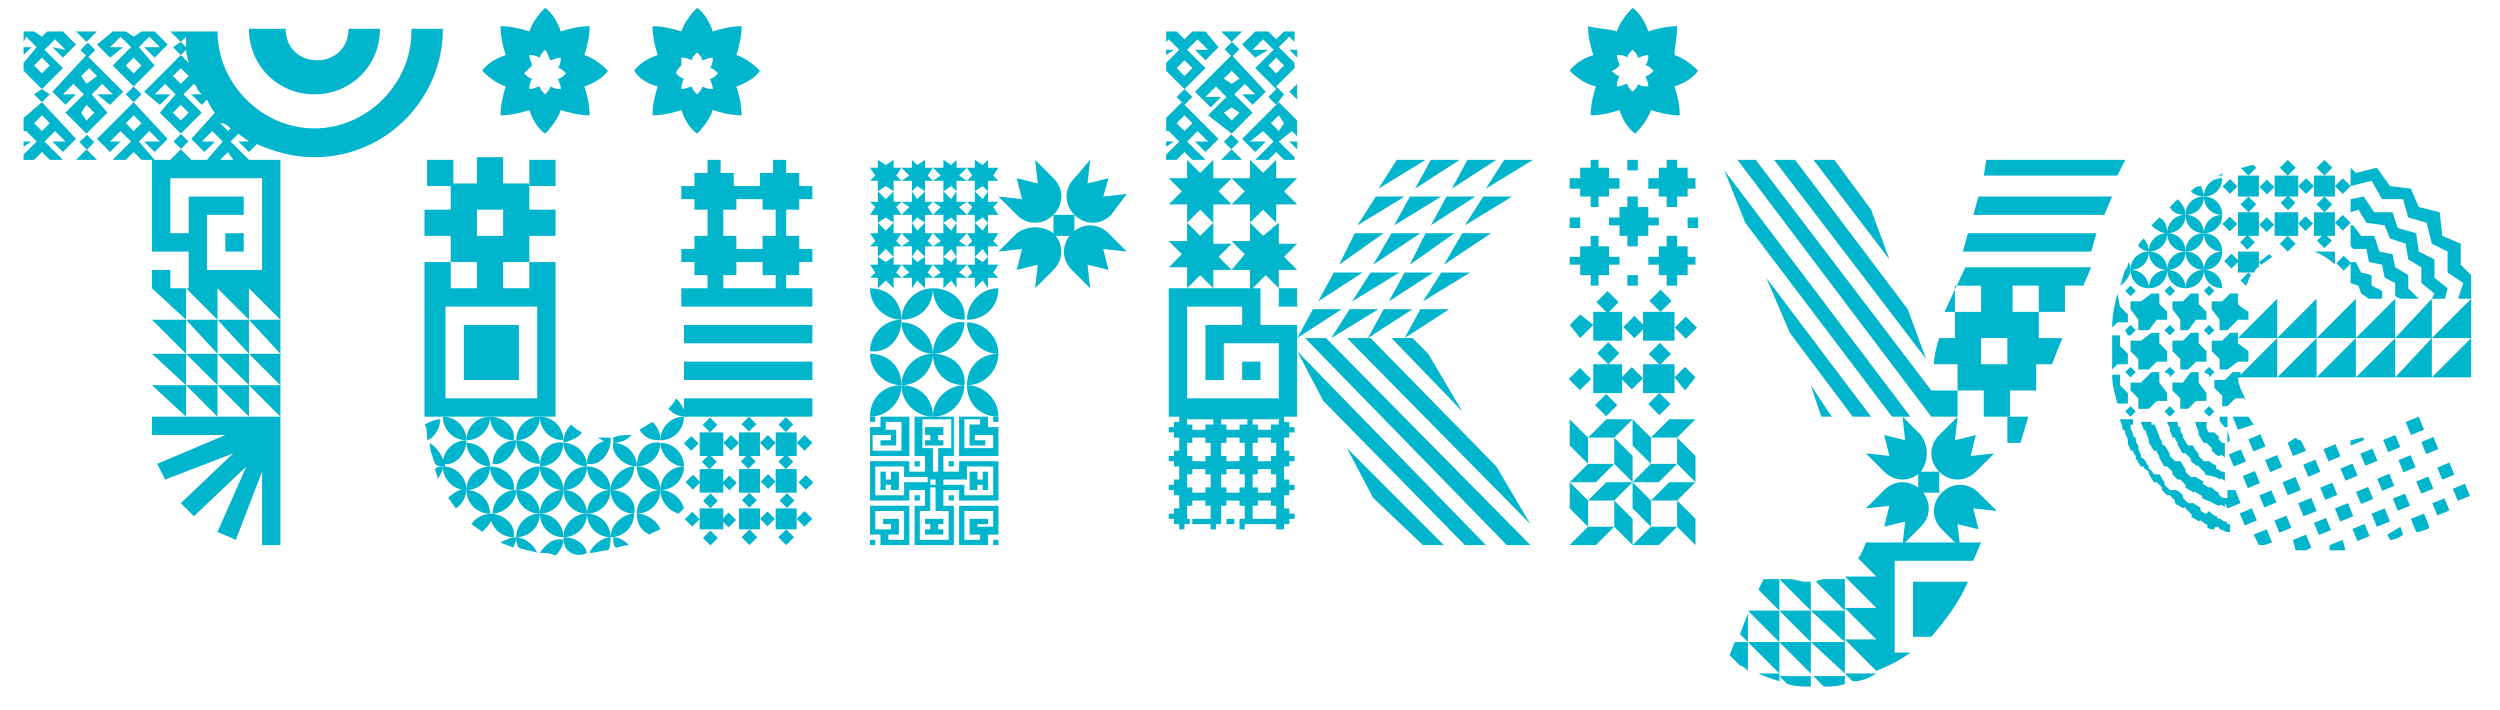 <?xml version="1.0" encoding="utf-8"?>
<!-- Generator: Adobe Illustrator 21.0.0, SVG Export Plug-In . SVG Version: 6.00 Build 0)  -->
<svg version="1.0" id="Layer_1" xmlns="http://www.w3.org/2000/svg" xmlns:xlink="http://www.w3.org/1999/xlink" x="0px" y="0px"
	 viewBox="0 0 95.4 27.1" enable-background="new 0 0 95.4 27.1" xml:space="preserve">
<g>
	<g>
		<path fill="#00B5CC" d="M12,3.6c1.4,0,2.5-1.1,2.5-2.5h-1.2c0,0.7-0.5,1.2-1.2,1.2c-0.7,0-1.2-0.5-1.2-1.2H9.5
			C9.5,2.5,10.6,3.6,12,3.6z"/>
		<polygon fill="#00B5CC" points="9.5,13.5 9.5,12.2 8.3,12.2 		"/>
		<polygon fill="#00B5CC" points="10.7,13.5 10.7,12.2 9.5,12.2 		"/>
		<polygon fill="#00B5CC" points="7.1,13.5 7.1,12.2 5.8,12.2 		"/>
		<polygon fill="#00B5CC" points="8.3,13.5 8.3,12.2 7.1,12.2 		"/>
		<polygon fill="#00B5CC" points="10.7,14.7 10.7,13.5 9.5,13.5 		"/>
		<polygon fill="#00B5CC" points="6.5,11 6.5,10.3 5.8,10.3 5.8,11 5.8,11 7.1,12.2 7.1,11 		"/>
		<polygon fill="#00B5CC" points="8.3,13.5 9.5,14.7 9.5,13.5 		"/>
		<polygon fill="#00B5CC" points="10.7,15.9 10.7,14.7 9.5,14.7 		"/>
		
			<rect x="6.7" y="5.2" transform="matrix(0.708 -0.707 0.707 0.708 -1.797 6.453)" fill="#00B5CC" width="0.4" height="0.4"/>
		<polygon fill="#00B5CC" points="8.3,14.7 9.5,15.9 9.5,14.7 		"/>
		<path fill="#00B5CC" d="M15.7,1.2c0,2-1.7,3.7-3.7,3.7S8.3,3.2,8.3,1.2H7.1l0,0H6.5l0.4,0.4l0.2-0.2c0,0.1,0,0.2,0,0.4L6.9,1.6
			L6.6,1.8l0.3,0.3l0.2-0.2c0,0.2,0.1,0.4,0.1,0.5L6.9,2.1L5.5,3.5L6.1,4l0.4-0.4H5.9l0.4-0.4l0.4,0.4L6.1,4.3l0.8,0.8l0.8-0.8
			L7,3.6l0.4-0.4l0.1,0.1c0,0.1,0.1,0.2,0.2,0.3H7.3L7.7,4l0.2-0.2C8,4,8.1,4.2,8.2,4.3L7.3,5.3l0.5,0.5l0.4-0.4H7.7L8.1,5l0.4,0.4
			L7.9,6.1H7.3L6.9,5.7L6.5,6.1H5.9L5.3,5.4L5.7,5l0.4,0.4H5.5l0.4,0.4l0.5-0.5L5.1,3.9L3.7,5.3l0.5,0.5l0.4-0.4H4.2L4.6,5L5,5.4
			L4.3,6.1h0.5l0.3-0.3l0.3,0.3h0.4v3.5h1.4V11H7.1l1.2,1.2V11l0,0l1.2,1.2V11l0,0l1.2,1.2V6.1H9.5L8.8,5.4l0.3-0.3
			c0.1,0.1,0.3,0.2,0.4,0.3H9.1l0.4,0.4l0.3-0.3c0.7,0.3,1.4,0.5,2.2,0.5c2.7,0,4.9-2.2,4.9-4.9H15.7z M7.2,4.3L6.9,4.6L6.6,4.3
			L6.9,4L7.2,4.3z M6.9,3.2L6.6,2.9l0.3-0.3l0.3,0.3L6.9,3.2z M4.8,4.7l0.3-0.3l0.3,0.3L5.1,5L4.8,4.7z M8.4,4.7L8.4,4.7
			c0.2,0,0.3,0.1,0.4,0.2L8.7,5L8.4,4.7z M10,6.8v3.5H7.9V8.2h1.4V7.5H7.2v1.4H6.5V6.8H10z M8.9,6.1H8.4l0.3-0.3L8.9,6.1z"/>
		<rect x="8.6" y="8.9" fill="#00B5CC" width="0.7" height="0.7"/>
		<polygon fill="#00B5CC" points="2.9,6.1 3.7,6.1 3.3,5.7 		"/>
		<path fill="#00B5CC" d="M1.6,3.4l0.8-0.8L1.7,1.9l0.4-0.4l0.4,0.4L2,1.8l0.4,0.4l0.5-0.5L2.4,1.2H1.8l0,0L1.6,1.4L1.3,1.2l0,0H0.9
			v0.4L1,1.4l0.4,0.4L0.9,2.4v0.3L1.6,3.4L1.3,3.6l0.3,0.3l0.3-0.3L1.6,3.4z M1.3,2.5l0.3-0.3l0.3,0.3L1.6,2.8L1.3,2.5z"/>
		
			<rect x="3.1" y="1.7" transform="matrix(0.707 -0.708 0.708 0.707 -0.327 2.904)" fill="#00B5CC" width="0.4" height="0.4"/>
		<polygon fill="#00B5CC" points="2.9,1.2 3.3,1.6 3.7,1.2 		"/>
		<polygon fill="#00B5CC" points="0.9,5.4 0.9,5.6 1.2,5.4 		"/>
		<polygon fill="#00B5CC" points="0.9,1.8 0.9,2.1 1.2,1.8 		"/>
		<path fill="#00B5CC" d="M0.9,4.5v0.5L1,5l0.4,0.4L0.9,5.9v0.2h0.4l0,0l0.3-0.3l0.3,0.3l0,0h0.5l0,0L1.7,5.4L2.1,5l0.4,0.4H2
			l0.4,0.4l0.5-0.5L1.6,3.9L0.9,4.5z M1.6,5L1.3,4.7l0.3-0.3l0.3,0.3L1.6,5z"/>
		<path fill="#00B5CC" d="M4.7,1.8H4.2l0.4-0.4L5,1.8L4.3,2.5l0.8,0.8L4.8,3.6l0.3,0.3l0.3-0.3L5.1,3.3l0.8-0.8L5.3,1.8l0.4-0.4
			l0.4,0.4H5.5l0.4,0.4l0.5-0.5L5.9,1.2H5.4L5.1,1.4L4.8,1.2H4.3L3.7,1.7l0.5,0.5L4.7,1.8z M5.4,2.5L5.1,2.8L4.8,2.5l0.3-0.3
			L5.4,2.5z"/>
		<polygon fill="#00B5CC" points="5.8,13.5 7.1,14.7 7.1,13.5 		"/>
		<polygon fill="#00B5CC" points="7.1,14.7 8.3,15.9 8.3,14.7 		"/>
		<polygon fill="#00B5CC" points="7.1,13.5 8.3,14.7 8.3,13.5 		"/>
		<polygon fill="#00B5CC" points="5.8,14.7 7.1,15.9 7.1,14.7 		"/>
		<polygon fill="#00B5CC" points="8.3,15.9 7.1,15.9 5.8,15.9 5.8,16.6 8.6,16.6 6,17.7 6.3,18.3 8.9,17.3 6.9,19.2 7.4,19.7 
			9.4,17.8 8.3,20.3 9,20.6 10,18 10,20.8 10.7,20.8 10.7,15.9 9.5,15.9 		"/>
		
			<rect x="3.1" y="5.2" transform="matrix(0.707 -0.708 0.708 0.707 -2.84 3.946)" fill="#00B5CC" width="0.4" height="0.4"/>
		<path fill="#00B5CC" d="M3.5,3.6l0.4-0.4l0.4,0.4H3.7L4.2,4l0.5-0.5L3.3,2.1L2,3.5L2.5,4l0.4-0.4H2.4l0.4-0.4l0.4,0.4L2.5,4.3
			l0.8,0.8l0.8-0.8L3.5,3.6z M3.1,2.9l0.3-0.3l0.3,0.3L3.3,3.2L3.1,2.9z M3.1,4.3L3.3,4l0.3,0.3L3.3,4.6L3.1,4.3z"/>
	</g>
	<g>
		<path fill="#00B5CC" d="M86,6.3c-0.2,0-0.3,0.1-0.5,0.1l0.3,0.3l0.3-0.3L86,6.3z"/>
		<polygon fill="#00B5CC" points="84.3,12.4 84.3,12.4 84.3,12.4 84.3,12.4 84.1,12.6 84.1,12.6 84.1,12.6 84.3,12.8 84.3,12.8 
			84.3,12.8 84.3,12.8 84.5,12.6 84.5,12.6 84.5,12.6 		"/>
		<polygon fill="#00B5CC" points="89.7,8.5 89.4,8.2 89.1,8.5 89.4,8.8 		"/>
		<polygon fill="#00B5CC" points="83.5,15.6 83.8,15.3 84.2,15.3 84.2,15 83.9,14.6 83.9,14.2 83.6,14.2 83.3,14.6 82.9,14.6 
			82.9,14.9 83.2,15.2 83.2,15.6 		"/>
		<polygon fill="#00B5CC" points="83.6,12.7 83.3,13 82.9,13 82.9,13.4 83.2,13.7 83.2,14.1 83.5,14.1 83.8,13.8 84.2,13.8 
			84.2,13.4 83.9,13.1 83.9,12.7 		"/>
		<path fill="#00B5CC" d="M87.3,6.1C87.3,6.1,87.3,6.1,87.3,6.1L87,6.4l0.3,0.3l0.3-0.3L87.3,6.1z"/>
		<polygon fill="#00B5CC" points="84.3,14 84.3,14 84.3,14 84.3,14 84.1,14.2 84.1,14.2 84.1,14.2 84.3,14.3 84.3,14.4 84.3,14.4 
			84.3,14.4 84.5,14.2 84.5,14.2 84.5,14.2 		"/>
		<polygon fill="#00B5CC" points="84.3,15.5 84.3,15.5 84.3,15.5 84.3,15.5 84.1,15.7 84.1,15.7 84.1,15.7 84.3,15.9 84.3,15.9 
			84.3,15.9 84.3,15.9 84.5,15.7 84.5,15.7 84.5,15.7 		"/>
		
			<rect x="89.2" y="9.8" transform="matrix(0.708 -0.706 0.706 0.708 19.08 66.08)" fill="#00B5CC" width="0.4" height="0.4"/>
		<polygon fill="#00B5CC" points="85.1,12.7 84.8,13 84.4,13 84.4,13.4 84.7,13.7 84.7,14.1 85,14.1 85.4,13.8 85.8,13.8 85.8,13.4 
			85.4,13.1 85.4,12.7 		"/>
		<polygon fill="#00B5CC" points="82.8,12.4 82.8,12.4 82.8,12.4 82.8,12.4 82.6,12.6 82.6,12.6 82.6,12.6 82.8,12.8 82.8,12.8 
			82.8,12.8 82.8,12.8 82.8,12.8 83,12.6 83,12.6 83,12.6 		"/>
		
			<rect x="85.9" y="16.6" transform="matrix(0.923 -0.384 0.384 0.923 0.138 34.43)" fill="#00B5CC" width="0.5" height="0.5"/>
		<polygon fill="#00B5CC" points="86,16.2 85.8,15.9 85.2,15.9 85.4,16.4 		"/>
		<polygon fill="#00B5CC" points="87.3,7.5 87.7,7.5 87.7,7.1 87.7,6.7 87.3,6.7 86.8,6.7 86.8,7.1 86.8,7.5 		"/>
		<polygon fill="#00B5CC" points="84.3,10.9 84.3,10.9 84.1,11.1 84.3,11.3 84.3,11.3 84.3,11.3 84.5,11.1 84.3,10.9 		"/>
		<path fill="#00B5CC" d="M85,16.9C85,16.9,84.9,16.9,85,16.9c-0.1,0-0.1,0-0.2,0c0,0-0.1-0.1-0.1-0.1c0,0-0.1-0.1,0-0.1
			c0,0,0,0,0,0c-0.1-0.1-0.1-0.1-0.2-0.2c0,0,0,0,0,0c0,0,0,0-0.1,0c0,0-0.1,0-0.1,0c-0.1-0.1-0.1-0.2-0.1-0.2c0-0.1,0-0.1,0-0.1
			c0,0,0,0,0,0c0,0,0,0,0,0c0,0,0-0.1,0-0.1h-0.5c0,0,0,0,0,0c0,0,0.1,0,0.1,0.1c0,0.1,0.1,0.2,0.1,0.3c0,0,0,0.1,0,0.1
			c0.1,0.1,0.1,0.2,0.2,0.3c0,0,0.1,0,0.1,0c0.1,0.1,0.1,0.1,0.2,0.2c0,0,0,0.1,0,0.1c0.1,0.1,0.2,0.2,0.3,0.2c0,0,0.1-0.1,0.1,0
			c0,0,0.1,0,0.1,0.1V16.9z"/>
		<polygon fill="#00B5CC" points="82.6,15.7 82.6,15.7 82.8,15.9 82.8,15.9 82.8,15.9 82.8,15.9 83,15.7 83,15.7 83,15.7 82.8,15.5 
			82.8,15.5 82.8,15.5 82.8,15.5 82.6,15.7 		"/>
		<path fill="#00B5CC" d="M85,15.9h-0.3c0,0,0,0,0,0.1c0,0.1,0.1,0.2,0.2,0.3c0,0,0.1,0,0.1,0c0,0,0,0,0,0V15.9z"/>
		<polygon fill="#00B5CC" points="82.8,14.4 82.8,14.4 82.8,14.4 82.8,14.4 83,14.2 83,14.2 83,14.2 82.8,14 82.8,14 82.8,14 
			82.8,14 82.6,14.2 82.6,14.2 82.6,14.2 82.8,14.3 		"/>
		<polygon fill="#00B5CC" points="85,16.4 85,16.9 85.1,16.8 		"/>
		<path fill="#00B5CC" d="M85.7,15.3c-0.1-0.3-0.3-0.6-0.3-0.9h0.1v-0.2h-0.3l-0.3,0.3h-0.4v0.3l0.3,0.3v0.4H85l0.3-0.3H85.7z"/>
		<polygon fill="#00B5CC" points="85.4,12.9 86.9,12.9 86.9,11.4 		"/>
		<polygon fill="#00B5CC" points="82.1,11.2 81.7,11.5 81.3,11.5 81.3,11.8 81.6,12.2 81.6,12.6 82,12.6 82.3,12.2 82.7,12.2 
			82.7,11.9 82.4,11.6 82.4,11.2 		"/>
		<polygon fill="#00B5CC" points="83.6,11.2 83.3,11.5 82.9,11.5 82.9,11.8 83.2,12.2 83.2,12.6 83.5,12.6 83.8,12.2 84.2,12.2 
			84.2,11.9 83.9,11.6 83.9,11.2 		"/>
		<path fill="#00B5CC" d="M80.8,11.2c-0.1,0.4-0.2,0.8-0.2,1.3l0.2-0.2h0.4v-0.3l-0.3-0.3L80.8,11.2L80.8,11.2z"/>
		<path fill="#00B5CC" d="M88.7,6.1C88.7,6.1,88.7,6.1,88.7,6.1l-0.3,0.3l0.3,0.3L89,6.4L88.7,6.1z"/>
		<polygon fill="#00B5CC" points="94.3,12.9 94.3,11.4 92.8,12.9 		"/>
		<polygon fill="#00B5CC" points="82,14.1 82.3,13.8 82.7,13.8 82.7,13.4 82.4,13.1 82.4,12.7 82.1,12.7 81.7,13 81.3,13 81.3,13.4 
			81.6,13.7 81.6,14.1 		"/>
		<path fill="#00B5CC" d="M84.7,19.3c0,0,0.1-0.1,0.1,0c0,0,0.1,0,0.1,0.1v-0.2l0.1,0.2l0.5-0.2l-0.2-0.5L85,18.7V19h0
			c0,0-0.1,0-0.1,0c-0.1,0-0.1,0-0.2-0.1c0,0-0.1-0.1,0-0.1c0,0,0,0,0,0c-0.1,0-0.2-0.1-0.3-0.2c0,0,0,0,0,0c0,0,0,0-0.1,0
			c0,0,0,0,0,0c-0.1,0-0.1-0.1-0.2-0.1c0,0-0.1-0.1,0-0.1c0,0,0,0,0,0c-0.1-0.1-0.2-0.1-0.3-0.2c0,0,0,0,0,0c0,0,0,0-0.1,0
			c0,0,0,0-0.1,0c-0.1-0.1-0.1-0.1-0.2-0.2c0,0,0-0.1,0-0.1c0,0,0,0,0,0c-0.1-0.1-0.1-0.2-0.2-0.3c0,0,0,0,0,0c0,0,0,0-0.1,0
			c0,0-0.1,0-0.1,0c-0.1-0.1-0.1-0.1-0.2-0.2c0,0,0-0.1,0-0.1c0,0,0,0,0,0c-0.1-0.1-0.1-0.2-0.2-0.3c0,0,0,0,0,0c0,0,0,0,0,0
			c0,0-0.1,0-0.1-0.1c0-0.1-0.1-0.2-0.1-0.2c0-0.1,0-0.1,0-0.1c0,0,0,0,0,0c-0.1-0.1-0.1-0.3-0.2-0.4v0l-0.1,0c0,0,0-0.1,0-0.1
			c0,0,0,0,0,0h-0.4c0,0,0,0,0,0c0,0.1,0.1,0.2,0.1,0.3c0,0,0.1,0,0.1,0.1c0,0.1,0.1,0.2,0.1,0.3c0,0,0,0.1,0,0.1
			c0.1,0.1,0.1,0.2,0.2,0.3c0,0,0.1,0,0.1,0c0,0.1,0.1,0.2,0.1,0.2c0,0,0,0.1,0,0.1c0.1,0.1,0.1,0.2,0.2,0.3c0,0,0.1,0,0.1,0
			c0.1,0.1,0.1,0.1,0.2,0.2c0,0,0,0.1,0,0.1c0.1,0.1,0.2,0.2,0.2,0.2c0,0,0.1,0,0.1,0c0.1,0.1,0.1,0.1,0.2,0.2c0,0,0,0.1,0,0.1
			c0.1,0.1,0.2,0.1,0.3,0.2c0,0,0.1-0.1,0.1,0c0.1,0,0.1,0.1,0.2,0.1c0,0,0.1,0.1,0,0.1C84.5,19.2,84.6,19.3,84.7,19.3z"/>
		<polygon fill="#00B5CC" points="82,15.6 82.3,15.3 82.7,15.3 82.7,15 82.4,14.6 82.4,14.2 82.1,14.2 81.7,14.6 81.3,14.6 
			81.3,14.9 81.6,15.2 81.6,15.6 		"/>
		<polygon fill="#00B5CC" points="91.4,12.9 92.8,12.9 92.8,11.4 		"/>
		<polygon fill="#00B5CC" points="93.4,11 92.9,10.6 92.9,9.9 92.3,9.6 92.2,8.9 91.5,8.7 91.3,8.1 90.6,8.1 90.2,7.5 89.7,7.6 
			89.7,8.1 90,8 90.3,8.5 91,8.6 91.2,9.1 91.8,9.3 91.9,9.9 92.4,10.2 92.4,10.8 92.9,11.2 92.8,11.4 92.8,11.4 93.3,11.4 		"/>
		<polygon fill="#00B5CC" points="90.5,6.9 90.9,7.6 91.7,7.6 91.9,8.3 92.6,8.5 92.8,9.3 93.4,9.6 93.4,10.4 94,10.8 93.8,11.4 
			94.3,11.4 94.3,10.5 93.9,10.1 93.9,9.3 93.2,9 93.1,8.1 92.3,7.9 92,7.2 91.2,7.1 90.7,6.4 89.9,6.6 89.7,6.4 89.7,7.1 89.7,7.1 
					"/>
		<path fill="#00B5CC" d="M87.3,16.9l0.2,0.5l0.5-0.2l-0.2-0.4c-0.1,0-0.1,0-0.2-0.1L87.3,16.9z"/>
		<polygon fill="#00B5CC" points="88.4,12.9 86.9,14.4 88.4,14.4 		"/>
		<path fill="#00B5CC" d="M84.7,18.3c0,0,0.1-0.1,0.1,0c0,0,0.1,0,0.1,0.1v-0.4h0c0,0-0.1,0-0.1,0c-0.1,0-0.1-0.1-0.2-0.1
			c0,0-0.1-0.1,0-0.1c0,0,0,0,0,0c-0.1-0.1-0.2-0.1-0.3-0.2c0,0,0,0,0,0c0,0,0,0-0.1,0c0,0,0,0-0.1,0c-0.1-0.1-0.1-0.1-0.2-0.2
			c0,0,0-0.1,0-0.1c0,0,0,0,0,0c-0.1-0.1-0.2-0.2-0.2-0.3c0,0,0,0,0,0c0,0,0,0-0.1,0c0,0-0.1,0-0.1,0c-0.1-0.1-0.1-0.2-0.2-0.3
			c0,0,0-0.1,0-0.1c0,0,0,0,0,0c-0.1-0.1-0.1-0.2-0.1-0.3c0,0,0,0,0,0c0,0,0,0,0,0c0,0-0.1,0-0.1-0.1l0,0c0,0,0-0.1,0-0.1
			c0,0,0,0,0,0h-0.4c0,0,0,0,0,0c0,0.1,0.1,0.2,0.1,0.2c0,0.1,0,0.1,0,0.1c0,0.1,0.1,0.2,0.1,0.3c0,0,0.1,0,0.1,0
			c0,0.1,0.1,0.2,0.1,0.2c0,0,0,0.1,0,0.1c0.1,0.1,0.1,0.2,0.2,0.3c0,0,0.1,0,0.1,0c0.1,0.1,0.1,0.1,0.2,0.2c0,0,0,0.1,0,0.1
			c0.1,0.1,0.2,0.1,0.2,0.2c0,0,0.1-0.1,0.1,0c0.1,0.1,0.1,0.1,0.2,0.2c0,0,0.1,0.1,0,0.1C84.5,18.2,84.6,18.2,84.7,18.3z"/>
		<polygon fill="#00B5CC" points="85.4,14.4 86.9,14.4 86.9,12.9 		"/>
		<polygon fill="#00B5CC" points="85.1,11.2 84.8,11.5 84.4,11.5 84.4,11.8 84.7,12.2 84.7,12.6 85,12.6 85.4,12.2 85.8,12.2 
			85.8,11.9 85.5,11.7 85.5,11.7 85.5,11.7 85.4,11.6 85.4,11.2 		"/>
		<polygon fill="#00B5CC" points="82.8,10.9 82.8,10.9 82.6,11.1 82.8,11.3 82.8,11.3 82.8,11.3 83,11.1 82.8,10.9 		"/>
		<polygon fill="#00B5CC" points="88.4,11.4 86.9,12.9 88.4,12.9 		"/>
		<polygon fill="#00B5CC" points="94.3,12.9 92.8,14.4 94.3,14.4 		"/>
		<path fill="#00B5CC" d="M84.8,9.6c0-0.4-0.3-0.7-0.7-0.7C84.1,9.3,84.4,9.6,84.8,9.6z"/>
		<polygon fill="#00B5CC" points="87.3,8.1 86.8,8.1 86.8,8.5 86.8,9 87.3,9 87.7,9 87.7,8.5 87.7,8.1 		"/>
		<path fill="#00B5CC" d="M83.4,9.6c0.4,0,0.7-0.3,0.7-0.7C83.7,8.9,83.4,9.2,83.4,9.6z"/>
		<rect x="87.1" y="7.6" transform="matrix(0.706 -0.709 0.709 0.706 20.147 64.13)" fill="#00B5CC" width="0.4" height="0.4"/>
		<polygon fill="#00B5CC" points="88.3,8.5 88.3,9 88.7,9 89.1,9 89.1,8.5 89.1,8.1 88.7,8.1 88.3,8.1 		"/>
		<path fill="#00B5CC" d="M83.4,9.6c0,0.4,0.3,0.7,0.7,0.7C84.1,9.9,83.8,9.6,83.4,9.6z"/>
		
			<rect x="86.3" y="8.3" transform="matrix(0.708 -0.706 0.706 0.708 19.255 63.625)" fill="#00B5CC" width="0.4" height="0.4"/>
		<path fill="#00B5CC" d="M84.1,10.3c0.4,0,0.7-0.3,0.7-0.7C84.4,9.6,84.1,9.9,84.1,10.3z"/>
		<polygon fill="#00B5CC" points="88.7,8.1 89,7.8 88.7,7.5 88.4,7.8 		"/>
		
			<rect x="87.8" y="8.3" transform="matrix(0.708 -0.706 0.706 0.708 19.676 64.642)" fill="#00B5CC" width="0.4" height="0.4"/>
		
			<rect x="84.9" y="6.9" transform="matrix(0.708 -0.706 0.706 0.708 19.834 62.167)" fill="#00B5CC" width="0.4" height="0.4"/>
		<path fill="#00B5CC" d="M84.1,8.9c0.4,0,0.7-0.3,0.7-0.7C84.4,8.2,84.1,8.5,84.1,8.9z"/>
		<path fill="#00B5CC" d="M84.1,8.9c0-0.4-0.3-0.7-0.7-0.7C83.4,8.6,83.7,8.9,84.1,8.9z"/>
		<path fill="#00B5CC" d="M88.3,9.6c0.3,0.1,0.6,0.3,0.8,0.5V10V9.6h-0.4L88.3,9.6L88.3,9.6z"/>
		<polygon fill="#00B5CC" points="92.3,15.9 91.8,16.1 92,16.6 92.5,16.4 		"/>
		
			<rect x="92.3" y="18.3" transform="matrix(0.924 -0.382 0.382 0.924 -7.138513e-02 36.725)" fill="#00B5CC" width="0.5" height="0.5"/>
		<polygon fill="#00B5CC" points="87.3,9.6 87.6,9.3 87.3,9 87,9.3 		"/>
		<path fill="#00B5CC" d="M84.8,8.2c0-0.4-0.3-0.7-0.7-0.7C84.1,7.9,84.4,8.2,84.8,8.2z"/>
		
			<rect x="88.5" y="9" transform="matrix(0.707 -0.708 0.708 0.707 19.475 65.481)" fill="#00B5CC" width="0.4" height="0.4"/>
		
			<rect x="84.9" y="8.3" transform="matrix(0.708 -0.706 0.706 0.708 18.837 62.611)" fill="#00B5CC" width="0.4" height="0.4"/>
		<polygon fill="#00B5CC" points="88.3,7.1 88,6.8 87.7,7.1 88,7.4 		"/>
		
			<rect x="85.6" y="9" transform="matrix(0.708 -0.706 0.706 0.708 18.52 63.306)" fill="#00B5CC" width="0.4" height="0.4"/>
		
			<rect x="84.9" y="9.8" transform="matrix(0.707 -0.708 0.708 0.707 17.91 63.145)" fill="#00B5CC" width="0.4" height="0.4"/>
		<polygon fill="#00B5CC" points="86.2,8.5 86.2,8.1 85.8,8.1 85.4,8.1 85.4,8.5 85.4,9 85.8,9 86.2,9 		"/>
		<path fill="#00B5CC" d="M86.7,9.8l-0.1-0.1L86.2,10l0.1,0.1C86.4,10,86.6,9.9,86.7,9.8z"/>
		<path fill="#00B5CC" d="M85.7,10.9c0.1-0.1,0.1-0.3,0.2-0.4l-0.1-0.1l-0.3,0.3L85.7,10.9z"/>
		
			<rect x="93.1" y="17.7" transform="matrix(0.923 -0.384 0.384 0.923 0.278 37.257)" fill="#00B5CC" width="0.5" height="0.5"/>
		
			<rect x="86.3" y="6.9" transform="matrix(0.707 -0.707 0.707 0.707 20.331 63.273)" fill="#00B5CC" width="0.4" height="0.4"/>
		<polygon fill="#00B5CC" points="91.4,14.4 92.8,14.4 92.8,12.9 		"/>
		
			<rect x="91.6" y="17.4" transform="matrix(0.924 -0.383 0.383 0.924 0.224 36.566)" fill="#00B5CC" width="0.5" height="0.5"/>
		<polygon fill="#00B5CC" points="85.8,7.5 85.5,7.8 85.8,8.1 86.1,7.8 		"/>
		<polygon fill="#00B5CC" points="86.2,7.1 86.2,6.7 85.8,6.7 85.4,6.7 85.4,7.1 85.4,7.5 85.8,7.5 86.2,7.5 		"/>
		<path fill="#00B5CC" d="M81.1,10.3c0.1,0,0.1,0,0.2,0c0-0.1,0-0.2-0.1-0.3C81.2,10.1,81.2,10.2,81.1,10.3z"/>
		<path fill="#00B5CC" d="M84.8,11c0-0.4-0.3-0.7-0.7-0.7C84.1,10.7,84.4,11,84.8,11z"/>
		<path fill="#00B5CC" d="M84.8,6.8c-0.4,0-0.7,0.3-0.7,0.7C84.5,7.5,84.8,7.2,84.8,6.8z"/>
		<polygon fill="#00B5CC" points="89.7,7.1 89.4,6.8 89.1,7.1 89.4,7.4 		"/>
		
			<rect x="92.5" y="16.8" transform="matrix(0.923 -0.385 0.385 0.923 0.549 36.972)" fill="#00B5CC" width="0.5" height="0.5"/>
		<path fill="#00B5CC" d="M85.4,10v0.4h0.4H86c0.1-0.1,0.1-0.2,0.2-0.2V10V9.6h-0.4h-0.4V10z"/>
		<path fill="#00B5CC" d="M83.4,11c0.4,0,0.7-0.3,0.7-0.7C83.7,10.3,83.4,10.6,83.4,11z"/>
		<polygon fill="#00B5CC" points="88.7,7.5 89.1,7.5 89.1,7.1 89.1,6.7 88.7,6.7 88.3,6.7 88.3,7.1 88.3,7.5 		"/>
		<path fill="#00B5CC" d="M81.6,9.4c0.1,0.1,0.3,0.2,0.4,0.2c0-0.2-0.1-0.4-0.2-0.5C81.7,9.2,81.6,9.3,81.6,9.4z"/>
		<path fill="#00B5CC" d="M83.6,7.3c0.1,0.1,0.3,0.2,0.5,0.2c0-0.2-0.1-0.3-0.1-0.4C83.8,7.1,83.7,7.2,83.6,7.3z"/>
		<path fill="#00B5CC" d="M84.6,6.7c0.1,0,0.1,0,0.2,0c0,0,0-0.1,0-0.1C84.7,6.7,84.6,6.7,84.6,6.7z"/>
		<path fill="#00B5CC" d="M83.1,7.6c-0.1,0.1-0.2,0.2-0.3,0.3c0.1,0.2,0.3,0.3,0.6,0.3C83.4,8,83.3,7.8,83.1,7.6z"/>
		<path fill="#00B5CC" d="M84.1,7.5c-0.4,0-0.7,0.3-0.7,0.7C83.8,8.2,84.1,7.9,84.1,7.5z"/>
		
			<rect x="86.3" y="18.8" transform="matrix(0.924 -0.383 0.383 0.924 -0.727 34.584)" fill="#00B5CC" width="0.5" height="0.5"/>
		<path fill="#00B5CC" d="M80.9,10.9c0.2-0.1,0.4-0.4,0.4-0.6c-0.1,0-0.1,0-0.2,0C81,10.5,81,10.7,80.9,10.9z"/>
		<path fill="#00B5CC" d="M82,11c0-0.4-0.3-0.7-0.7-0.7C81.3,10.7,81.6,11,82,11z"/>
		
			<rect x="85.7" y="18" transform="matrix(0.923 -0.384 0.384 0.923 -0.428 34.459)" fill="#00B5CC" width="0.5" height="0.5"/>
		
			<rect x="85.1" y="17.2" transform="matrix(0.925 -0.381 0.381 0.925 -0.219 33.853)" fill="#00B5CC" width="0.5" height="0.5"/>
		<polygon fill="#00B5CC" points="81.1,15.7 81.1,15.7 81.3,15.9 81.3,15.9 81.3,15.9 81.5,15.7 81.5,15.7 81.3,15.5 81.3,15.5 
			81.3,15.5 81.3,15.5 81.1,15.7 		"/>
		<polygon fill="#00B5CC" points="81.3,12.8 81.3,12.8 81.3,12.8 81.5,12.6 81.5,12.6 81.3,12.4 81.3,12.4 81.3,12.4 81.3,12.4 
			81.1,12.6 81.1,12.6 81.1,12.6 81.2,12.8 		"/>
		<polygon fill="#00B5CC" points="81.3,10.9 81.3,10.9 81.1,11.1 81.3,11.3 81.3,11.3 81.3,11.3 81.5,11.1 81.3,10.9 		"/>
		<polygon fill="#00B5CC" points="81.1,14.2 81.1,14.2 81.2,14.3 81.3,14.4 81.3,14.4 81.3,14.4 81.5,14.2 81.5,14.2 81.3,14 
			81.3,14 81.3,14 81.3,14 81.1,14.2 		"/>
		
			<rect x="86.5" y="17.4" transform="matrix(0.924 -0.383 0.383 0.924 -0.155 34.607)" fill="#00B5CC" width="0.5" height="0.5"/>
		<polygon fill="#00B5CC" points="89.7,10.8 90,10.9 90.1,11.2 90.4,11.4 90.4,11.4 90.9,11.4 90.9,11.1 90.5,10.9 90.5,10.5 
			90.1,10.4 89.9,10 89.7,10 		"/>
		<path fill="#00B5CC" d="M82.7,8.9c0,0.4,0.3,0.7,0.7,0.7C83.4,9.2,83.1,8.9,82.7,8.9L82.7,8.9c0.4,0,0.7-0.3,0.7-0.7
			C83,8.2,82.7,8.5,82.7,8.9c0-0.3-0.1-0.5-0.3-0.6c-0.1,0.1-0.2,0.2-0.3,0.3C82.3,8.8,82.5,8.9,82.7,8.9L82.7,8.9
			c-0.4,0-0.7,0.3-0.7,0.7C82.4,9.6,82.7,9.3,82.7,8.9z"/>
		<polygon fill="#00B5CC" points="89.9,14.4 89.9,12.9 88.4,14.4 		"/>
		
			<rect x="88.6" y="18.5" transform="matrix(0.923 -0.385 0.385 0.923 -0.361 35.647)" fill="#00B5CC" width="0.5" height="0.5"/>
		<polygon fill="#00B5CC" points="89.9,12.9 89.9,11.4 88.4,12.9 		"/>
		
			<rect x="88.8" y="17" transform="matrix(0.924 -0.381 0.381 0.924 0.134 35.266)" fill="#00B5CC" width="0.5" height="0.5"/>
		
			<rect x="90.2" y="17.2" transform="matrix(0.923 -0.384 0.384 0.923 0.211 36.073)" fill="#00B5CC" width="0.5" height="0.5"/>
		<polygon fill="#00B5CC" points="89.8,19.7 89.6,19.2 89.1,19.4 89.3,19.9 		"/>
		
			<rect x="90.8" y="18.1" transform="matrix(0.923 -0.384 0.384 0.923 -4.571666e-02 36.43)" fill="#00B5CC" width="0.5" height="0.5"/>
		
			<rect x="90" y="18.7" transform="matrix(0.924 -0.382 0.382 0.924 -0.397 35.871)" fill="#00B5CC" width="0.5" height="0.5"/>
		
			<rect x="89.4" y="17.8" transform="matrix(0.924 -0.383 0.383 0.924 -0.111 35.673)" fill="#00B5CC" width="0.5" height="0.5"/>
		
			<rect x="91.4" y="18.9" transform="matrix(0.924 -0.382 0.382 0.924 -0.362 36.479)" fill="#00B5CC" width="0.5" height="0.5"/>
		<polygon fill="#00B5CC" points="91.4,12.9 91.4,11.4 89.9,12.9 		"/>
		<polygon fill="#00B5CC" points="87.8,18.7 87.6,18.2 87.1,18.4 87.3,18.9 		"/>
		<polygon fill="#00B5CC" points="88.4,19.5 88.2,19 87.7,19.2 87.9,19.7 		"/>
		<path fill="#00B5CC" d="M82.7,10.3L82.7,10.3c-0.4,0-0.7,0.3-0.7,0.7C82.4,11,82.7,10.7,82.7,10.3c0,0.4,0.3,0.7,0.7,0.7
			C83.4,10.6,83.1,10.3,82.7,10.3L82.7,10.3c0.4,0,0.7-0.3,0.7-0.7C83,9.6,82.7,9.9,82.7,10.3c0-0.4-0.3-0.7-0.7-0.7
			C82,10,82.3,10.3,82.7,10.3z"/>
		<path fill="#00B5CC" d="M82,9.6c-0.4,0-0.7,0.3-0.7,0.7C81.7,10.3,82,10,82,9.6z"/>
		
			<rect x="88" y="17.6" transform="matrix(0.924 -0.382 0.382 0.924 -0.143 35.086)" fill="#00B5CC" width="0.5" height="0.5"/>
		<path fill="#00B5CC" d="M89.7,17l0.5-0.2l0-0.1c-0.2,0-0.4,0.1-0.5,0.1L89.7,17z"/>
		
			<rect x="91" y="16.6" transform="matrix(0.924 -0.383 0.383 0.924 0.499 36.305)" fill="#00B5CC" width="0.5" height="0.5"/>
		<polygon fill="#00B5CC" points="91.4,10.2 91.3,9.7 90.8,9.6 90.6,9 90.1,9 89.8,8.6 89.7,8.6 89.7,9.4 89.8,9.5 90.3,9.5 
			90.4,10 90.9,10.1 91,10.6 91.4,10.8 91.4,11.3 91.6,11.4 92.3,11.4 92.3,11.4 91.9,11 91.9,10.5 		"/>
		<polygon fill="#00B5CC" points="91.4,12.9 89.9,14.4 91.4,14.4 		"/>
		<path fill="#00B5CC" d="M81.2,15l-0.3-0.3v-0.4h-0.3c0,0.4,0.1,0.7,0.2,1.1l0,0h0.4V15z"/>
		<path fill="#00B5CC" d="M81.2,13.8v-0.3l-0.3-0.3v-0.4h-0.3c0,0.2,0,0.5,0,0.7c0,0.2,0,0.4,0,0.6l0.2-0.2H81.2z"/>
		<path fill="#00B5CC" d="M85,20L85,20L85,20C85,20,85,20,85,20c0-0.1-0.1-0.1-0.1-0.1c-0.1,0-0.1-0.1-0.2-0.1
			c-0.1,0-0.1-0.1-0.1-0.1l0,0c-0.1,0-0.2-0.1-0.3-0.2c0,0,0,0,0,0c0,0-0.1,0.1-0.1,0.1c0,0,0,0,0,0c-0.1,0-0.2-0.1-0.2-0.1
			c0,0-0.1-0.1,0-0.1c0,0,0,0,0,0c-0.1-0.1-0.2-0.1-0.3-0.2c0,0,0,0,0,0c0,0,0,0-0.1,0c0,0,0,0-0.1,0c-0.1-0.1-0.1-0.1-0.2-0.2
			c0,0,0-0.1,0-0.1c0,0,0,0,0,0c-0.1-0.1-0.2-0.2-0.3-0.2v0c0,0,0,0-0.1,0c0,0,0,0-0.1,0c-0.1-0.1-0.1-0.1-0.2-0.2c0,0,0-0.1,0-0.1
			h0c-0.1-0.1-0.1-0.2-0.2-0.3c0,0,0,0,0,0c0,0,0,0-0.1,0c0,0-0.1,0-0.1,0c-0.1-0.1-0.1-0.2-0.2-0.2c0,0,0-0.1,0-0.1h0
			c-0.1-0.1-0.1-0.2-0.2-0.3l0,0c0,0,0,0,0,0c0,0-0.1,0-0.1-0.1c0-0.1-0.1-0.2-0.1-0.3c0-0.1,0-0.1,0-0.1c0,0,0,0,0,0
			c-0.1-0.1-0.1-0.2-0.1-0.3c0,0,0,0,0,0c0,0,0,0,0,0c0,0-0.1,0-0.1-0.1c0-0.1-0.1-0.2-0.1-0.3c0-0.1,0-0.1,0.1-0.1c0,0,0,0,0,0
			c0,0,0,0,0-0.1c0,0,0-0.1,0-0.1h-0.5c0,0.1,0.1,0.2,0.1,0.4c0,0,0.1,0,0.1,0.1c0,0.1,0.1,0.2,0.1,0.3c0,0.1,0,0.1,0,0.1
			c0,0.1,0.1,0.2,0.1,0.3c0,0,0.1,0,0.1,0c0,0.1,0.1,0.2,0.1,0.2c0,0,0,0.1,0,0.1c0.1,0.1,0.1,0.2,0.2,0.3c0,0,0.1,0,0.1,0
			c0,0.1,0.1,0.1,0.2,0.2c0,0,0,0.1,0,0.1c0.1,0.1,0.1,0.2,0.2,0.3c0,0,0.1,0,0.1,0c0.1,0.1,0.1,0.1,0.2,0.2c0,0,0,0.1,0,0.1
			c0.1,0.1,0.2,0.2,0.2,0.2c0,0,0.1,0,0.1,0c0.1,0.1,0.1,0.1,0.2,0.2c0,0,0,0.1,0,0.1c0.1,0.1,0.2,0.1,0.3,0.2c0,0,0.1-0.1,0.1,0
			c0.1,0.1,0.1,0.1,0.2,0.2c0,0,0.1,0.1,0,0.1c0.1,0.1,0.2,0.1,0.3,0.2c0,0,0.1-0.1,0.1,0c0.1,0,0.1,0.1,0.2,0.1c0,0,0.1,0.1,0,0.1
			c0.1,0.1,0.2,0.1,0.3,0.1c0-0.1,0.1-0.1,0.1-0.1c0,0,0.1,0,0.1,0.1v0c0.1,0,0.2,0.1,0.3,0.1l0.1,0L85.1,20L85,20z"/>
		<path fill="#00B5CC" d="M91.1,20.4l0.1,0.2c0.2,0,0.4-0.1,0.5-0.2l-0.1-0.3L91.1,20.4z"/>
		<path fill="#00B5CC" d="M92,19.8l0.2,0.5c0,0,0.1,0,0.1,0l0.3-0.1c0,0,0.1,0,0.1-0.1l-0.2-0.5L92,19.8z"/>
		<polygon fill="#00B5CC" points="91,19.4 90.5,19.6 90.7,20.1 91.2,19.9 		"/>
		
			<rect x="89.8" y="20.1" transform="matrix(0.924 -0.384 0.384 0.924 -0.925 36.095)" fill="#00B5CC" width="0.5" height="0.5"/>
		
			<rect x="93.7" y="18.5" transform="matrix(0.923 -0.384 0.384 0.923 9.290902e-03 37.556)" fill="#00B5CC" width="0.5" height="0.5"/>
		<rect x="92.9" y="19.1" transform="matrix(0.925 -0.38 0.38 0.925 -0.372 36.84)" fill="#00B5CC" width="0.5" height="0.5"/>
		
			<rect x="88.4" y="19.9" transform="matrix(0.924 -0.382 0.382 0.924 -0.986 35.336)" fill="#00B5CC" width="0.5" height="0.5"/>
		<path fill="#00B5CC" d="M86,20.4l0.2,0.4c0.1,0,0.1,0,0.2,0l0.3-0.1l-0.2-0.5L86,20.4z"/>
		
			<rect x="86.9" y="19.7" transform="matrix(0.924 -0.381 0.381 0.924 -1.013 34.772)" fill="#00B5CC" width="0.5" height="0.5"/>
		
			<rect x="85.5" y="19.5" transform="matrix(0.923 -0.386 0.386 0.923 -0.976 34.593)" fill="#00B5CC" width="0.5" height="0.5"/>
		<polygon fill="#00B5CC" points="88.9,20.8 88.9,21 89.5,21 89.5,21 89.4,20.6 		"/>
		<polygon fill="#00B5CC" points="87.5,20.6 87.6,21 88,21 88.2,20.9 88,20.4 		"/>
	</g>
	<g>
		<polygon fill="#00B5CC" points="72.8,11.8 68.5,6.1 67.7,6.1 73.5,13.7 		"/>
		<polygon fill="#00B5CC" points="71.4,8 70,6.1 69.2,6.1 72.1,9.9 		"/>
		<polygon fill="#00B5CC" points="81.1,6.1 75.8,6.1 75.7,6.7 80.8,6.7 		"/>
		<polygon fill="#00B5CC" points="70.7,6.1 70.7,6.1 70.7,6.1 		"/>
		<path fill="#00B5CC" d="M74.2,11.9h0.4v-1h1v1h-1v1H74c-0.1,0.3-0.2,0.7-0.2,1h0.9v1l-1,0L67,6.1h0l0,0h-0.7l7.4,9.8h0.7v0h0.3v-1
			h1v1h1v-1h1v-1h0.6l0.4-1h-0.9v-1h-1v-1h1v1h1v-1h0.7l0.3-0.7h-4.8L74.2,11.9z M76.6,13.9h-1v-1h1V13.9z"/>
		<polygon fill="#00B5CC" points="74.9,9.6 79.8,9.6 80,8.9 75.1,8.9 		"/>
		<polygon fill="#00B5CC" points="76.6,16.9 77.1,16.9 77.4,15.9 76.6,15.9 		"/>
		<polygon fill="#00B5CC" points="75.3,8.2 80.3,8.2 80.6,7.5 75.5,7.5 		"/>
		<path fill="#00B5CC" d="M75.4,16.6l-0.8,0.2l0.1-0.9l-0.7,0.7c-0.4,0.4-0.4,1,0,1.4h-0.8v0.8h0.8v-0.8c0.4,0.4,1,0.4,1.4,0
			l0.7-0.7l-0.9,0.1L75.4,16.6z"/>
		<polygon fill="#00B5CC" points="70.4,25.7 70.4,24.5 69.1,24.5 		"/>
		<path fill="#00B5CC" d="M69.6,26.2c0.3,0,0.5,0,0.8-0.1v-0.3h-1.2L69.6,26.2z"/>
		<polygon fill="#00B5CC" points="69.1,23.3 70.4,24.5 70.4,23.3 		"/>
		<path fill="#00B5CC" d="M74.1,18.8c-0.4,0.4-0.4,1,0,1.4l0.7,0.7l-0.1-0.9l0.8,0.2l-0.2-0.8l0.9,0.1l-0.7-0.7
			C75.1,18.4,74.5,18.4,74.1,18.8z"/>
		<path fill="#00B5CC" d="M70.9,21.3l0.7,0.7v0h-1.2l1.2,1.2v0h-1.2l1.2,1.2h-1.2l1.2,1.2c0.5-0.2,0.9-0.4,1.3-0.7h-0.6v-3.5h3
			l0.3-0.7h-4.4C71.1,21,71,21.2,70.9,21.3z"/>
		<path fill="#00B5CC" d="M69.3,22.2l1.1,1.1v-1.2h-0.6C69.6,22.1,69.4,22.1,69.3,22.2z"/>
		<path fill="#00B5CC" d="M71.6,25.7h-1.2l0.3,0.3C71,26,71.3,25.9,71.6,25.7z"/>
		<polygon fill="#00B5CC" points="69.1,25.7 69.1,24.5 67.9,24.5 		"/>
		<polygon fill="#00B5CC" points="72.2,15.9 72.9,15.9 65.8,6.5 65.8,6.5 66.6,8.5 		"/>
		<path fill="#00B5CC" d="M73.3,20.1c0.4-0.4,0.4-1,0-1.4c-0.4-0.4-1-0.4-1.4,0l-0.7,0.7l0,0l0.9-0.1l-0.2,0.8l0.8-0.2l-0.1,0.9
			L73.3,20.1z"/>
		<polygon fill="#00B5CC" points="71.4,15.9 67.4,10.6 68.3,12.7 70.7,15.9 		"/>
		<path fill="#00B5CC" d="M68.2,26.1c0.3,0.1,0.6,0.1,0.9,0.1v-0.4h-1.2L68.2,26.1z"/>
		<path fill="#00B5CC" d="M73.3,16.6l-0.7-0.7l0.1,0.9l-0.8-0.2l0.2,0.8l-0.9-0.1l0.7,0.7c0.4,0.4,1,0.4,1.4,0
			C73.6,17.6,73.6,17,73.3,16.6z"/>
		<path fill="#00B5CC" d="M68.3,22.1h-0.4l1.2,1.2v-1.1c-0.1,0-0.1,0-0.2,0C68.7,22.2,68.5,22.1,68.3,22.1z"/>
		<polygon fill="#00B5CC" points="69.1,24.5 69.1,23.3 67.9,23.3 		"/>
		<polygon fill="#00B5CC" points="66.7,23.3 67.9,24.5 67.9,23.3 66.8,23.3 		"/>
		<polygon fill="#00B5CC" points="67.1,22.5 67.9,23.3 67.9,22.1 67.3,22.1 		"/>
		<polygon fill="#00B5CC" points="69.9,15.9 69.1,14.7 69.5,15.9 		"/>
		<path fill="#00B5CC" d="M73,24.3h0.7c0.5-0.6,1-1.2,1.4-2.1H73V24.3z"/>
		<path fill="#00B5CC" d="M67.9,26v-0.3h-0.8C67.3,25.8,67.6,25.9,67.9,26z"/>
		<path fill="#00B5CC" d="M66,25l0.4,0.4c0.1,0,0.2,0.1,0.3,0.2v-1.1h-0.5L66,25z"/>
		<polygon fill="#00B5CC" points="67.9,25.7 67.9,24.5 66.7,24.5 		"/>
		<polygon fill="#00B5CC" points="66.4,24.2 66.7,24.5 66.7,23.4 		"/>
	</g>
	<g>
		<path fill="#00B5CC" d="M39,7.6l-0.9-0.1l0.7,0.7c0.4,0.4,1,0.4,1.4,0c0.4-0.4,0.4-1,0-1.4l-0.7-0.7L39.6,7l-0.8-0.2L39,7.6z"/>
		<path fill="#00B5CC" d="M36.6,20.8h1.1v-0.4h0.4v-1.1h-1.5V20.8z M36.8,19.5h1.1v0.6h-0.6V20h0.4v-0.2H37v0.6h0.4v0.2h-0.6V19.5z"
			/>
		<polygon fill="#00B5CC" points="34,18.3 33.8,18.3 33.8,18 33.6,18 33.6,18.7 33.8,18.7 33.8,18.5 34,18.5 34,18.7 34.3,18.7 
			34.3,18 34,18 		"/>
		<rect x="37.9" y="20.6" fill="#00B5CC" width="0.2" height="0.2"/>
		<rect x="36.2" y="18.9" fill="#00B5CC" width="0.2" height="0.2"/>
		<polygon fill="#00B5CC" points="37.3,18.5 37.5,18.5 37.5,18.7 37.7,18.7 37.7,18 37.5,18 37.5,18.3 37.3,18.3 37.3,18 37,18 
			37,18.7 37.3,18.7 		"/>
		<polygon fill="#00B5CC" points="35.3,20 35.5,20 35.5,20.2 35.3,20.2 35.3,20.4 36,20.4 36,20.2 35.8,20.2 35.8,20 36,20 36,19.8 
			35.3,19.8 		"/>
		<polygon fill="#00B5CC" points="35.3,16.6 35.5,16.6 35.5,16.8 35.3,16.8 35.3,17 36,17 36,16.8 35.8,16.8 35.8,16.6 36,16.6 
			36,16.3 35.3,16.3 		"/>
		<path fill="#00B5CC" d="M36.6,18H36v-0.6h0.4v-1.5h-1.5v1.5h0.4V18h-0.6v-0.4h-1.5v1.5h1.5v-0.4h0.6v0.6h-0.4v1.3l0,0v0.2h1.5
			v-1.5H36v-0.6h0.6v0.4h1.5v-1.5h-1.5V18z M34.5,18.5v0.4h-1.1v-1.1h1.1v0.4l0.9,0v0.2H34.5z M36.2,19.5v1.1h-1.1v-1.1h0.4v-0.9
			h0.2v0.9H36.2z M35.5,18.5v-0.2h0.2v0.2H35.5z M35.8,17.2V18h-0.2v-0.9h-0.4v-1.1h1.1v1.1H35.8z M36.8,17.8h1.1v1.1h-1.1v-0.4H36
			v-0.2l0.9,0V17.8z"/>
		<path fill="#00B5CC" d="M36.6,15.9v1.5h1.5v-1.1h-0.4v-0.4H36.6z M37.9,16.5v0.6h-1.1v-1.1h0.6v0.2H37V17h0.6v-0.2h-0.4v-0.2H37.9
			z"/>
		<rect x="34.9" y="17.6" fill="#00B5CC" width="0.2" height="0.2"/>
		<path fill="#00B5CC" d="M33.2,20.4h0.4v0.4h1.1v-1.5h-1.5V20.4z M33.4,19.5h1.1v1.1h-0.6v-0.2h0.4v-0.6h-0.6V20H34v0.2h-0.6V19.5z
			"/>
		<path fill="#00B5CC" d="M38.1,11c-0.7,0-1.2,0.6-1.2,1.2C37.6,12.2,38.1,11.7,38.1,11z"/>
		<rect x="33.2" y="20.6" fill="#00B5CC" width="0.2" height="0.2"/>
		<path fill="#00B5CC" d="M33.6,16.3h-0.4v1.1h1.5v-1.5h-1.1V16.3z M33.8,16.1h0.6v1.1h-1.1v-0.6H34v0.2h-0.4V17h0.6v-0.6h-0.4V16.1
			z"/>
		<rect x="36.2" y="17.6" fill="#00B5CC" width="0.2" height="0.2"/>
		<rect x="34.9" y="18.9" fill="#00B5CC" width="0.2" height="0.2"/>
		<path fill="#00B5CC" d="M42.3,8.9c-0.4-0.4-1-0.4-1.4,0c-0.4,0.4-0.4,1,0,1.4l0.7,0.7l-0.1-0.9l0.8,0.2l-0.2-0.8L43,9.6L42.3,8.9z
			"/>
		<path fill="#00B5CC" d="M35.6,11c0,0.7,0.5,1.2,1.2,1.2C36.9,11.5,36.3,11,35.6,11z"/>
		<path fill="#00B5CC" d="M38.8,8.9l-0.7,0.7L39,9.5l-0.2,0.8l0.8-0.2L39.5,11l0.7-0.7c0.4-0.4,0.4-1,0-1.4
			C39.8,8.6,39.2,8.6,38.8,8.9z"/>
		<polygon fill="#00B5CC" points="35.6,10.1 35.3,10.1 35.3,9.8 35,10 34.8,9.8 34.8,10.1 34.4,10.1 34.7,10.4 34.4,10.6 34.8,10.6 
			34.8,11 35,10.7 35.3,11 35.3,10.6 35.6,10.6 35.4,10.4 		"/>
		<path fill="#00B5CC" d="M34.4,12.2c-0.7,0-1.2,0.6-1.2,1.2C33.9,13.5,34.4,12.9,34.4,12.2z"/>
		<polygon fill="#00B5CC" points="34.4,6.9 34.8,6.9 34.8,7.3 35,7.1 35.3,7.3 35.3,6.9 35.6,6.9 35.4,6.7 35.6,6.4 35.3,6.4 
			35.3,6.1 35,6.3 34.8,6.1 34.8,6.4 34.4,6.4 34.7,6.7 		"/>
		<polygon fill="#00B5CC" points="34.1,9.8 34.1,9.4 34.4,9.4 34.2,9.2 34.4,8.9 34.1,8.9 34.1,8.5 33.8,8.8 33.5,8.5 33.5,8.9 
			33.2,8.9 33.4,9.2 33.2,9.4 33.5,9.4 33.5,9.8 33.8,9.5 		"/>
		<polygon fill="#00B5CC" points="34.1,7.3 34.1,6.9 34.4,6.9 34.2,6.7 34.4,6.4 34.1,6.4 34.1,6.1 33.8,6.3 33.5,6.1 33.5,6.4 
			33.2,6.4 33.4,6.7 33.2,6.9 33.5,6.9 33.5,7.3 33.8,7.1 		"/>
		<polygon fill="#00B5CC" points="34.1,8.5 34.1,8.2 34.4,8.2 34.2,7.9 34.4,7.7 34.1,7.7 34.1,7.3 33.8,7.6 33.5,7.3 33.5,7.7 
			33.2,7.7 33.4,7.9 33.2,8.2 33.5,8.2 33.5,8.5 33.8,8.3 		"/>
		<polygon fill="#00B5CC" points="33.5,10.6 33.5,11 33.8,10.7 34.1,11 34.1,10.6 34.4,10.6 34.2,10.4 34.4,10.1 34.1,10.1 
			34.1,9.8 33.8,10 33.5,9.8 33.5,10.1 33.2,10.1 33.4,10.4 33.2,10.6 		"/>
		<rect x="37.9" y="15.9" fill="#00B5CC" width="0.2" height="0.2"/>
		<polygon fill="#00B5CC" points="36.9,6.9 37.2,6.9 37.2,7.3 37.5,7.1 37.7,7.3 37.7,6.9 38.1,6.9 37.9,6.7 38.1,6.4 37.7,6.4 
			37.7,6.1 37.5,6.3 37.2,6.1 37.2,6.4 36.9,6.4 37.1,6.7 		"/>
		<polygon fill="#00B5CC" points="37.2,9.8 37.2,10.1 36.9,10.1 37.1,10.4 36.9,10.6 37.2,10.6 37.2,11 37.5,10.7 37.7,11 
			37.7,10.6 38.1,10.6 37.9,10.4 38.1,10.1 37.7,10.1 37.7,9.8 37.5,10 		"/>
		<polygon fill="#00B5CC" points="36.9,10.1 36.5,10.1 36.5,9.8 36.3,10 36,9.8 36,10.1 35.6,10.1 35.9,10.4 35.6,10.6 36,10.6 
			36,11 36.3,10.7 36.5,11 36.5,10.6 36.9,10.6 36.6,10.4 		"/>
		<polygon fill="#00B5CC" points="37.2,8.5 37.2,8.9 36.9,8.9 37.1,9.2 36.9,9.4 37.2,9.4 37.2,9.8 37.5,9.5 37.7,9.8 37.7,9.4 
			38.1,9.4 37.9,9.2 38.1,8.9 37.7,8.9 37.7,8.5 37.5,8.8 		"/>
		<polygon fill="#00B5CC" points="35.6,6.9 36,6.9 36,7.3 36.3,7.1 36.5,7.3 36.5,6.9 36.9,6.9 36.6,6.7 36.9,6.4 36.5,6.4 
			36.5,6.1 36.3,6.3 36,6.1 36,6.4 35.6,6.4 35.9,6.7 		"/>
		<polygon fill="#00B5CC" points="37.2,7.3 37.2,7.7 36.9,7.7 37.1,7.9 36.9,8.2 37.2,8.2 37.2,8.5 37.5,8.3 37.7,8.5 37.7,8.2 
			38.1,8.2 37.9,7.9 38.1,7.7 37.7,7.7 37.7,7.3 37.5,7.6 		"/>
		<path fill="#00B5CC" d="M38.1,15.9c0-0.7-0.6-1.2-1.2-1.2C36.9,15.4,37.4,15.9,38.1,15.9z"/>
		<path fill="#00B5CC" d="M38.1,13.5c0-0.7-0.6-1.2-1.2-1.2C36.9,12.9,37.4,13.5,38.1,13.5z"/>
		<path fill="#00B5CC" d="M35.6,15.9c0.7,0,1.2-0.6,1.2-1.2C36.2,14.7,35.6,15.2,35.6,15.9z"/>
		<path fill="#00B5CC" d="M34.4,14.7c0,0.7,0.6,1.2,1.2,1.2C35.6,15.2,35.1,14.7,34.4,14.7z"/>
		<path fill="#00B5CC" d="M35.6,13.5c0,0.7,0.5,1.2,1.2,1.2C36.9,14,36.3,13.5,35.6,13.5z"/>
		<path fill="#00B5CC" d="M35.6,13.5c0.7,0,1.2-0.6,1.2-1.2C36.2,12.2,35.6,12.8,35.6,13.5z"/>
		<path fill="#00B5CC" d="M36.9,14.7c0.7,0,1.2-0.6,1.2-1.2C37.4,13.5,36.9,14,36.9,14.7z"/>
		<path fill="#00B5CC" d="M35.6,13.5c-0.7,0-1.2,0.6-1.2,1.2C35.1,14.7,35.6,14.1,35.6,13.5z"/>
		<path fill="#00B5CC" d="M33.2,11c0,0.7,0.6,1.2,1.2,1.2C34.4,11.5,33.9,11,33.2,11z"/>
		<path fill="#00B5CC" d="M33.2,13.5c0,0.7,0.6,1.2,1.2,1.2C34.4,14,33.9,13.5,33.2,13.5z"/>
		<rect x="33.2" y="15.9" fill="#00B5CC" width="0.2" height="0.2"/>
		<path fill="#00B5CC" d="M33.2,15.9c0.7,0,1.2-0.6,1.2-1.2C33.7,14.7,33.2,15.2,33.2,15.9z"/>
		<path fill="#00B5CC" d="M35.6,11c-0.7,0-1.2,0.6-1.2,1.2C35.1,12.2,35.6,11.7,35.6,11z"/>
		<path fill="#00B5CC" d="M35.6,13.5c0-0.7-0.6-1.2-1.2-1.2C34.4,12.9,35,13.5,35.6,13.5z"/>
		<path fill="#00B5CC" d="M42.3,6.8L41.5,7l0.1-0.9L41,6.8c-0.4,0.4-0.4,1,0,1.4h-0.8v0.8H41l0-0.8c0.4,0.4,1,0.4,1.4,0L43,7.4
			l-0.9,0.1L42.3,6.8z"/>
		<polygon fill="#00B5CC" points="34.8,9.8 35,9.5 35.3,9.8 35.3,9.4 35.6,9.4 35.4,9.2 35.6,8.9 35.3,8.9 35.3,8.5 35,8.8 
			34.8,8.5 34.8,8.9 34.4,8.9 34.7,9.2 34.4,9.4 34.8,9.4 		"/>
		<polygon fill="#00B5CC" points="35.6,7.7 35.9,7.9 35.6,8.2 36,8.2 36,8.5 36.3,8.3 36.5,8.5 36.5,8.2 36.9,8.2 36.6,7.9 
			36.9,7.7 36.5,7.7 36.5,7.3 36.3,7.6 36,7.3 36,7.7 		"/>
		<polygon fill="#00B5CC" points="34.8,8.5 35,8.3 35.3,8.5 35.3,8.2 35.6,8.2 35.4,7.9 35.6,7.7 35.3,7.7 35.3,7.3 35,7.6 
			34.8,7.3 34.8,7.7 34.4,7.7 34.7,7.9 34.4,8.2 34.8,8.2 		"/>
		<polygon fill="#00B5CC" points="36.5,8.5 36.3,8.8 36,8.5 36,8.9 35.6,8.9 35.9,9.2 35.6,9.4 36,9.4 36,9.8 36.3,9.5 36.5,9.8 
			36.5,9.4 36.9,9.4 36.6,9.2 36.9,8.9 36.5,8.9 		"/>
	</g>
	<g>
		<polygon fill="#00B5CC" points="53.3,6.1 52.6,7.2 54.4,6.1 		"/>
		<polygon fill="#00B5CC" points="55.7,6.1 54.6,6.1 54,7.2 		"/>
		<polygon fill="#00B5CC" points="51.7,8.9 51.1,10.1 52.8,8.9 		"/>
		<polygon fill="#00B5CC" points="52.5,7.5 51.8,8.6 53.6,7.5 		"/>
		<polygon fill="#00B5CC" points="54.2,11.8 53.6,12.9 55.3,11.8 		"/>
		<polygon fill="#00B5CC" points="56.6,7.5 55.9,8.6 57.7,7.5 		"/>
		<polygon fill="#00B5CC" points="50.9,10.4 50.3,11.5 52,10.4 		"/>
		<polygon fill="#00B5CC" points="55,10.4 54.3,11.5 56.1,10.4 		"/>
		<polygon fill="#00B5CC" points="55.8,15.7 54.5,13.5 53.9,12.9 53.6,12.9 53.1,12.9 		"/>
		<polygon fill="#00B5CC" points="55.8,8.9 55.1,10.1 56.9,8.9 		"/>
		<polygon fill="#00B5CC" points="57.1,6.1 56,6.1 55.4,7.2 		"/>
		<polygon fill="#00B5CC" points="52.3,10.4 51.6,11.5 53.4,10.4 		"/>
		<polygon fill="#00B5CC" points="50.8,12.9 52.6,11.8 51.5,11.8 		"/>
		<polygon fill="#00B5CC" points="53.6,10.4 53,11.5 54.7,10.4 		"/>
		<polygon fill="#00B5CC" points="52.4,10.1 54.2,8.9 53.1,8.9 		"/>
		<polygon fill="#00B5CC" points="53.8,10.1 55.5,8.9 54.4,8.9 		"/>
		<polygon fill="#00B5CC" points="55.2,7.5 54.6,8.6 56.3,7.5 		"/>
		<polygon fill="#00B5CC" points="53.2,8.6 55,7.5 53.8,7.5 		"/>
		<polygon fill="#00B5CC" points="52.4,19 54.3,20.8 55.1,20.8 51.4,17.1 		"/>
		<polygon fill="#00B5CC" points="50.5,15.3 55.9,20.8 56.7,20.8 49.5,13.4 		"/>
		<polygon fill="#00B5CC" points="50.1,11.8 49.5,12.9 51.2,11.8 		"/>
		<rect x="48.8" y="11" fill="#00B5CC" width="0.7" height="0.7"/>
		<polygon fill="#00B5CC" points="52.8,11.8 52.2,12.9 53.9,11.8 		"/>
		<polygon fill="#00B5CC" points="49.8,12.9 57.5,20.8 58.4,20.8 50.6,12.9 		"/>
		<path fill="#00B5CC" d="M48.1,11h-0.3l0.5-0.5l0.5,0.5h0v-0.7h0.7L49,9.8l0.5-0.5h-0.7V8.5L48.2,9l-0.5-0.5v0.7H47l0.5,0.5
			L47,10.3h0.7V11h-1.4v-0.7H47l-0.5-0.5L47,9.3h-0.7V8.5L45.8,9l-0.5-0.5v0.7h-0.7v0l0.5,0.5l-0.5,0.5v0h0.7V11h-0.7v4.9H45v0.2
			h-0.2v0.2h-0.2v0.2h0.2v0.2H45v0.5h-0.2v0.2h-0.2v0.2h0.2v0.2H45v0.5h-0.2v0.2h-0.2v0.2h0.2v0.2H45v0.5h-0.2v0.2h-0.2v0.2h0.2v0.2
			H45v0.2h0.2v-0.2h0.2v-0.2H46v0.2h0.2v0.2h0.2v-0.2h0.2v-0.2h0.5v0.2h0.2v0.2h0.2v-0.2H48v-0.2h0.5v0.2h0.2v0.2H49v-0.2h0.2v-0.2
			h0.2v-0.2h-0.2v-0.2H49v-0.5h0.2v-0.2h0.2v-0.2h-0.2v-0.2H49v-0.5h0.2v-0.2h0.2v-0.2h-0.2v-0.2H49v-0.5h0.2v-0.2h0.2v-0.2h-0.2
			v-0.2H49v-0.2h0.5v-3.5h-1.4V11z M45.8,10.5l0.5,0.5h-1L45.8,10.5z M46.3,19.8H46v0.2h-0.5v-0.2h-0.2v-0.5h0.2v-0.2H46v0.2h0.2
			V19.8z M46.3,18.6H46v0.2h-0.5v-0.2h-0.2v-0.5h0.2v-0.2H46v0.2h0.2V18.6z M46.3,17.4H46v0.2h-0.5v-0.2h-0.2v-0.5h0.2v-0.2H46v0.2
			h0.2V17.4z M46.3,16.2H46v0.2h-0.5v-0.2h-0.2v-0.2h1V16.2z M47.5,19.8h-0.2v0.2h-0.5v-0.2h-0.2v-0.5h0.2v-0.2h0.5v0.2h0.2V19.8z
			 M47.5,18.6h-0.2v0.2h-0.5v-0.2h-0.2v-0.5h0.2v-0.2h0.5v0.2h0.2V18.6z M47.5,17.4h-0.2v0.2h-0.5v-0.2h-0.2v-0.5h0.2v-0.2h0.5v0.2
			h0.2V17.4z M47.5,16.2h-0.2v0.2h-0.5v-0.2h-0.2v-0.2h1V16.2z M48.7,19.8h-0.2v0.2H48v-0.2h-0.2v-0.5H48v-0.2h0.5v0.2h0.2V19.8z
			 M48.7,18.6h-0.2v0.2H48v-0.2h-0.2v-0.5H48v-0.2h0.5v0.2h0.2V18.6z M48.7,17.4h-0.2v0.2H48v-0.2h-0.2v-0.5H48v-0.2h0.5v0.2h0.2
			V17.4z M48.7,16.2h-0.2v0.2H48v-0.2h-0.2v-0.2h1V16.2z M48.8,13.1v2.1h-3.5v-3.5h2.1v0.7H46v2.1h0.7v-1.4H48.8z"/>
		<rect x="47.4" y="13.8" fill="#00B5CC" width="0.7" height="0.7"/>
		<polygon fill="#00B5CC" points="52.3,12.9 52.2,12.9 51.4,12.9 58.4,20 57.1,17.8 		"/>
		<polygon fill="#00B5CC" points="56.7,7.2 58.5,6.1 57.4,6.1 		"/>
		<polygon fill="#00B5CC" points="49.5,2.2 49.5,1.9 49.2,1.9 		"/>
		<polygon fill="#00B5CC" points="44.5,1.9 44.5,2.1 44.8,1.9 		"/>
		<path fill="#00B5CC" d="M49.5,4.6l-0.7-0.7l-1.4,1.4l0.5,0.5l0.4-0.4h-0.6L48.2,5l0.4,0.4l-0.7,0.7h0.5l0.3-0.3L49,6.1h0.4V6
			l-0.6-0.6L49.3,5l0.2,0.2V4.6z M48.8,5l-0.3-0.3l0.3-0.3L49,4.7L48.8,5z"/>
		<path fill="#00B5CC" d="M48.4,1.9h-0.6l0.4-0.4l0.4,0.4l-0.7,0.7l0.8,0.8l-0.3,0.3l0.3,0.3L49,3.6l-0.3-0.3l0.7-0.7V2.4l-0.6-0.6
			l0.4-0.4l0.2,0.2V1.2H49l-0.3,0.3l-0.3-0.3h-0.5l-0.5,0.5l0.5,0.5L48.4,1.9z M49,2.5l-0.3,0.3l-0.3-0.3l0.3-0.3L49,2.5z"/>
		<polygon fill="#00B5CC" points="49.5,3.2 49.2,3.5 49.5,3.8 		"/>
		<polygon fill="#00B5CC" points="49.5,5.7 49.5,5.4 49.2,5.4 		"/>
		<polygon fill="#00B5CC" points="47.4,6.1 47,5.7 46.6,6.1 		"/>
		
			<rect x="46.8" y="5.2" transform="matrix(0.706 -0.708 0.708 0.706 9.982 34.874)" fill="#00B5CC" width="0.4" height="0.4"/>
		
			<rect x="46.8" y="1.7" transform="matrix(0.707 -0.707 0.707 0.707 12.44 33.766)" fill="#00B5CC" width="0.4" height="0.4"/>
		<path fill="#00B5CC" d="M44.9,6.1l0.3-0.3l0.3,0.3l0,0H46l0,0l-0.7-0.7L45.7,5l0.4,0.4l-0.5,0L46,5.8l0.5-0.5l-1.4-1.4l-0.6,0.6
			v0.5L44.6,5l0.4,0.4l-0.5,0.5v0.2L44.9,6.1L44.9,6.1z M44.9,4.7l0.3-0.3l0.3,0.3L45.2,5L44.9,4.7z"/>
		<path fill="#00B5CC" d="M46.2,4.1l0.4-0.4H46l0.4-0.4l0.4,0.4l-0.7,0.7L47,5.1l0.8-0.8l-0.7-0.7l0.4-0.4l0.4,0.4h-0.5l0.4,0.4
			l0.5-0.5L47,2.1l-1.4,1.4L46.2,4.1z M47.3,4.3L47,4.6l-0.3-0.3L47,4.1L47.3,4.3z M47,2.7L47.3,3L47,3.2L46.7,3L47,2.7z"/>
		<path fill="#00B5CC" d="M45.2,3.4L46,2.6l-0.7-0.7l0.4-0.4l0.4,0.4h-0.5L46,2.3l0.5-0.5L46,1.2h-0.5l0,0l-0.3,0.3l-0.3-0.3l0,0
			h-0.4v0.4l0.1-0.1l0.4,0.4l-0.5,0.5v0.3L45.2,3.4l-0.3,0.3l0.3,0.3l0.3-0.3L45.2,3.4z M44.9,2.6l0.3-0.3l0.3,0.3l-0.3,0.3
			L44.9,2.6z"/>
		<polygon fill="#00B5CC" points="44.5,5.4 44.5,5.6 44.8,5.4 		"/>
		<polygon fill="#00B5CC" points="47.4,1.2 46.6,1.2 47,1.6 		"/>
		<polygon fill="#00B5CC" points="46.3,8.5 46.3,7.8 47,7.8 46.5,7.3 47,6.8 46.3,6.8 46.3,6.1 45.8,6.6 45.3,6.1 45.3,6.8 
			44.6,6.8 44.6,6.8 45.1,7.3 44.6,7.8 44.6,7.8 45.3,7.8 45.3,8.5 45.8,8 		"/>
		<polygon fill="#00B5CC" points="47,7.8 47.7,7.8 47.7,8.5 48.2,8 48.7,8.5 48.7,7.8 49.5,7.8 49,7.3 49.5,6.8 48.7,6.8 48.7,6.1 
			48.2,6.6 47.7,6.1 47.7,6.8 47,6.8 47.5,7.3 		"/>
	</g>
	<g>
		<polygon fill="#00B5CC" points="64,16.7 64,17.7 64.7,18.4 64.7,17.4 		"/>
		<polygon fill="#00B5CC" points="63,19.1 64,19.1 64.7,18.4 64.7,18.4 63.7,18.4 		"/>
		<polygon fill="#00B5CC" points="63,16.7 64,16.7 64.7,16 63.7,16 		"/>
		<polygon fill="#00B5CC" points="64,20.1 64.7,20.8 64.7,19.8 64,19.1 		"/>
		<polygon fill="#00B5CC" points="62.3,16 61.3,16 60.6,16.7 61.6,16.7 		"/>
		<polygon fill="#00B5CC" points="61.6,16.7 61.6,17.7 62.3,18.4 62.3,17.4 		"/>
		<polygon fill="#00B5CC" points="64,17.7 63,17.7 62.3,18.4 61.3,18.4 60.6,19.1 61.6,19.1 62.3,18.4 62.3,18.4 63.3,18.4 		"/>
		<polygon fill="#00B5CC" points="63.3,20.8 64,20.1 63,20.1 62.3,20.8 		"/>
		<polygon fill="#00B5CC" points="62.3,16 62.3,17 63,17.7 63,16.7 		"/>
		<polygon fill="#00B5CC" points="62.3,19.4 63,20.1 63,19.1 62.3,18.4 		"/>
		<polygon fill="#00B5CC" points="61.6,19.1 61.6,20.1 62.3,20.8 62.3,20.8 62.3,19.8 		"/>
		<polygon fill="#00B5CC" points="59.9,20.8 60.9,20.8 61.6,20.1 60.6,20.1 60.6,20.1 		"/>
		<polygon fill="#00B5CC" points="59.9,19.4 60.6,20.1 60.6,19.1 59.9,18.4 		"/>
		<polygon fill="#00B5CC" points="59.9,16 59.9,17 60.6,17.7 60.6,16.7 		"/>
		<polygon fill="#00B5CC" points="61.6,17.7 60.6,17.7 60.6,17.7 59.9,18.4 60.9,18.4 		"/>
		<rect x="64.4" y="8.3" fill="#00B5CC" width="0.4" height="0.4"/>
		<polygon fill="#00B5CC" points="64.4,9.4 64,9.4 64,9 63.6,9 63.6,9.4 63.3,9.4 63.3,9.8 62.9,9.8 62.9,10.1 63.3,10.1 63.3,10.5 
			63.6,10.5 63.6,10.9 64,10.9 64,10.5 64.4,10.5 64.4,10.1 64.7,10.1 64.7,9.8 64.4,9.8 		"/>
		<rect x="62.1" y="10.5" fill="#00B5CC" width="0.4" height="0.4"/>
		<polygon fill="#00B5CC" points="60.3,7.5 60.7,7.5 60.7,7.9 61,7.9 61,7.5 61.4,7.5 61.4,7.2 61.8,7.2 61.8,6.8 61.4,6.8 
			61.4,6.4 61,6.4 61,6.1 60.7,6.1 60.7,6.4 60.3,6.4 60.3,6.8 59.9,6.8 59.9,7.2 60.3,7.2 		"/>
		<polygon fill="#00B5CC" points="62.5,7.9 62.5,7.5 62.1,7.5 62.1,7.9 61.8,7.9 61.8,8.3 61.4,8.3 61.4,8.6 61.8,8.6 61.8,9 
			62.1,9 62.1,9.4 62.5,9.4 62.5,9 62.9,9 62.9,8.6 63.3,8.6 63.3,8.3 62.9,8.3 62.9,7.9 		"/>
		<rect x="62.1" y="6.1" fill="#00B5CC" width="0.4" height="0.4"/>
		<polygon fill="#00B5CC" points="64.4,6.4 64,6.4 64,6.1 63.6,6.1 63.6,6.4 63.3,6.4 63.3,6.8 62.9,6.8 62.9,7.2 63.3,7.2 
			63.3,7.5 63.6,7.5 63.6,7.9 64,7.9 64,7.5 64.4,7.5 64.4,7.2 64.7,7.2 64.7,6.8 64.4,6.8 		"/>
		<polygon fill="#00B5CC" points="60.3,10.5 60.7,10.5 60.7,10.9 61,10.9 61,10.5 61.4,10.5 61.4,10.1 61.8,10.1 61.8,9.8 61.4,9.8 
			61.4,9.4 61,9.4 61,9 60.7,9 60.7,9.4 60.3,9.4 60.3,9.8 59.9,9.8 59.9,10.1 60.3,10.1 		"/>
		<rect x="59.9" y="8.3" fill="#00B5CC" width="0.4" height="0.4"/>
		
			<rect x="64" y="12.2" transform="matrix(0.707 -0.707 0.707 0.707 10.036 49.126)" fill="#00B5CC" width="0.6" height="0.6"/>
		<polygon fill="#00B5CC" points="64.7,14.4 64.3,14 63.9,14.4 64.3,14.9 		"/>
		<polygon fill="#00B5CC" points="63.9,12.4 63.9,11.9 63.3,11.9 62.7,11.9 62.7,12.4 62.7,13 63.3,13 63.9,13 		"/>
		
			<rect x="63" y="13.2" transform="matrix(0.707 -0.707 0.707 0.707 9.041 48.715)" fill="#00B5CC" width="0.6" height="0.6"/>
		
			<rect x="63" y="11.2" transform="matrix(0.709 -0.706 0.706 0.709 10.367 48.016)" fill="#00B5CC" width="0.6" height="0.6"/>
		<polygon fill="#00B5CC" points="62.7,14.4 62.7,15 63.3,15 63.9,15 63.9,14.4 63.9,13.9 63.3,13.9 62.7,13.9 		"/>
		
			<rect x="61" y="13.2" transform="matrix(0.707 -0.708 0.708 0.707 8.475 47.335)" fill="#00B5CC" width="0.6" height="0.6"/>
		<rect x="62" y="12.2" transform="matrix(0.706 -0.709 0.709 0.706 9.523 47.825)" fill="#00B5CC" width="0.6" height="0.6"/>
		
			<rect x="61" y="15.1" transform="matrix(0.709 -0.705 0.705 0.709 6.973 47.757)" fill="#00B5CC" width="0.6" height="0.6"/>
		
			<rect x="62" y="14.1" transform="matrix(0.708 -0.706 0.706 0.708 7.997 48.222)" fill="#00B5CC" width="0.6" height="0.6"/>
		<polygon fill="#00B5CC" points="59.9,12.4 60.3,12.9 60.8,12.4 60.3,12 		"/>
		<rect x="60" y="14.1" transform="matrix(0.709 -0.705 0.705 0.709 7.385 46.766)" fill="#00B5CC" width="0.6" height="0.6"/>
		<polygon fill="#00B5CC" points="61.3,13.9 60.8,13.9 60.8,14.4 60.8,15 61.3,15 61.9,15 61.9,14.4 61.9,13.9 		"/>
		<polygon fill="#00B5CC" points="61.9,12.4 61.9,11.9 61.3,11.9 60.8,11.9 60.8,12.4 60.8,13 61.3,13 61.9,13 		"/>
		
			<rect x="61" y="11.2" transform="matrix(0.707 -0.707 0.707 0.707 9.874 46.739)" fill="#00B5CC" width="0.6" height="0.6"/>
		
			<rect x="63" y="15.1" transform="matrix(0.708 -0.707 0.707 0.708 7.618 49.269)" fill="#00B5CC" width="0.6" height="0.6"/>
		<path fill="#00B5CC" d="M60.9,3.3c-0.1,0.3-0.2,0.7-0.2,1.1c0.4,0,0.8-0.1,1.1-0.2c0.1,0.3,0.3,0.7,0.6,0.9
			c0.3-0.3,0.5-0.6,0.6-0.9c0.3,0.1,0.7,0.2,1.1,0.2c0-0.4-0.1-0.8-0.2-1.1c0.3-0.1,0.7-0.3,0.9-0.6h0h0c-0.3-0.3-0.6-0.5-0.9-0.6
			C63.9,1.8,64,1.4,64,1l0,0c-0.4,0-0.8,0.1-1.1,0.2c-0.1-0.3-0.3-0.7-0.6-0.9v0l0,0l0,0v0c-0.3,0.3-0.5,0.6-0.6,0.9
			C61.4,1.1,61,1.1,60.6,1l0,0c0,0.4,0.1,0.8,0.2,1.1c-0.3,0.1-0.7,0.3-0.9,0.6l0,0l0,0C60.2,3,60.5,3.2,60.9,3.3z M61.8,2.5
			c0-0.1-0.1-0.2-0.1-0.4l0,0c0.1,0,0.3,0,0.4,0.1c0-0.1,0.1-0.2,0.2-0.3l0,0l0,0l0,0c0.1,0.1,0.2,0.2,0.2,0.3
			c0.1,0,0.2-0.1,0.4-0.1l0,0c0,0.1,0,0.2-0.1,0.4c0.1,0,0.2,0.1,0.3,0.2c-0.1,0.1-0.2,0.2-0.3,0.2c0,0.1,0.1,0.2,0.1,0.4
			c-0.1,0-0.3,0-0.4-0.1c0,0.1-0.1,0.2-0.2,0.3c-0.1-0.1-0.2-0.2-0.2-0.3c-0.1,0-0.2,0.1-0.4,0.1c0-0.1,0-0.2,0.1-0.4
			c-0.1,0-0.2-0.1-0.3-0.2C61.6,2.7,61.7,2.6,61.8,2.5z"/>
	</g>
	<g>
		
			<rect x="30.5" y="18.2" transform="matrix(0.708 -0.707 0.707 0.708 -3.994 27.088)" fill="#00B5CC" width="0.4" height="0.4"/>
		<polygon fill="#00B5CC" points="31,19.8 30.7,19.5 30.4,19.8 30.7,20.1 		"/>
		<path fill="#00B5CC" d="M23.3,18.7c0.5,0,0.9-0.4,0.9-0.9C23.8,17.8,23.3,18.2,23.3,18.7z"/>
		<path fill="#00B5CC" d="M23.3,18.7c-0.5,0-0.9,0.4-0.9,0.9C22.9,19.6,23.3,19.2,23.3,18.7z"/>
		<path fill="#00B5CC" d="M22.4,21.1c-0.1-0.4-0.5-0.6-0.9-0.6c0,0.3,0.1,0.5,0.3,0.6C22,21.2,22.2,21.2,22.4,21.1z"/>
		<path fill="#00B5CC" d="M24.8,20.4c0.1-0.1,0.2-0.1,0.4-0.2c-0.1-0.3-0.5-0.6-0.9-0.6C24.3,20,24.5,20.3,24.8,20.4z"/>
		<path fill="#00B5CC" d="M24,20.8c-0.2-0.2-0.4-0.3-0.6-0.3c0,0.2,0,0.3,0.1,0.4C23.6,20.9,23.8,20.8,24,20.8z"/>
		<path fill="#00B5CC" d="M22.5,21.1c0.2,0,0.5-0.1,0.7-0.1c0.1-0.1,0.1-0.3,0.1-0.5C23,20.5,22.6,20.8,22.5,21.1z"/>
		<path fill="#00B5CC" d="M19.6,20.9c0-0.1,0.1-0.2,0.1-0.4c-0.2,0-0.4,0.1-0.6,0.2C19.3,20.8,19.4,20.8,19.6,20.9z"/>
		<path fill="#00B5CC" d="M20.6,21.1c0.2,0,0.4,0,0.6,0.1c0.2-0.2,0.3-0.4,0.3-0.6C21.1,20.5,20.8,20.8,20.6,21.1z"/>
		<path fill="#00B5CC" d="M20.5,21.1c-0.1-0.3-0.5-0.6-0.8-0.6c0,0.1,0,0.3,0.1,0.4C20,21,20.3,21,20.5,21.1z"/>
		<polygon fill="#00B5CC" points="29.6,18.4 29.6,18.8 30,18.8 30.4,18.8 30.4,18.4 30.4,17.9 30,17.9 29.6,17.9 		"/>
		
			<rect x="29.8" y="18.9" transform="matrix(0.707 -0.708 0.708 0.707 -4.702 26.837)" fill="#00B5CC" width="0.4" height="0.4"/>
		
			<rect x="29.8" y="17.4" transform="matrix(0.708 -0.707 0.707 0.708 -3.695 26.368)" fill="#00B5CC" width="0.4" height="0.4"/>
		<polygon fill="#00B5CC" points="30.4,16.9 30.4,16.5 30,16.5 29.6,16.5 29.6,16.9 29.6,17.4 30,17.4 30.4,17.4 		"/>
		<path fill="#00B5CC" d="M23.3,18.7c0-0.5-0.4-0.9-0.9-0.9C22.4,18.3,22.8,18.7,23.3,18.7z"/>
		<polygon fill="#00B5CC" points="29.6,19.8 29.6,20.2 30,20.2 30.4,20.2 30.4,19.8 30.4,19.4 30,19.4 29.6,19.4 		"/>
		<path fill="#00B5CC" d="M23.1,16.7c-0.1,0-0.2,0-0.3,0c0.2,0.1,0.3,0.2,0.5,0.2c0-0.1,0-0.1,0-0.2C23.3,16.7,23.2,16.7,23.1,16.7z
			"/>
		<rect x="20.2" y="6.1" fill="#00B5CC" width="1" height="1"/>
		<path fill="#00B5CC" d="M18,20c0.1,0.1,0.3,0.2,0.4,0.3c0.2-0.2,0.4-0.4,0.4-0.7C18.4,19.6,18.1,19.8,18,20z"/>
		<path fill="#00B5CC" d="M22.2,16.5c-0.2-0.1-0.3-0.2-0.4-0.3c-0.2,0.2-0.3,0.4-0.3,0.7C21.8,16.8,22.1,16.7,22.2,16.5z"/>
		<path fill="#00B5CC" d="M24.3,17.8c0-0.5-0.4-0.9-0.9-0.9C23.3,17.3,23.8,17.8,24.3,17.8z"/>
		<path fill="#00B5CC" d="M23.3,16.8c-0.5,0-0.9,0.4-0.9,0.9C22.9,17.8,23.3,17.3,23.3,16.8z"/>
		<path fill="#00B5CC" d="M23.4,16.7c0,0.1,0,0.1,0,0.2c0.3,0,0.5-0.1,0.7-0.3C23.8,16.6,23.6,16.6,23.4,16.7z"/>
		<path fill="#00B5CC" d="M16.7,18.3c0.1-0.2,0.2-0.3,0.2-0.5c-0.1,0-0.2,0-0.3,0.1C16.6,18,16.7,18.1,16.7,18.3z"/>
		<path fill="#00B5CC" d="M17.1,19c0.1,0.1,0.2,0.3,0.3,0.4c0.3-0.2,0.4-0.5,0.4-0.8C17.5,18.7,17.3,18.8,17.1,19z"/>
		<path fill="#00B5CC" d="M16.4,16.9c0,0.3,0.1,0.5,0.2,0.8c0.1,0.1,0.2,0.1,0.4,0.1C16.9,17.4,16.7,17.1,16.4,16.9z"/>
		<path fill="#00B5CC" d="M16.3,16.8c0.3-0.1,0.5-0.5,0.5-0.8c-0.2,0-0.4,0.1-0.6,0.2C16.3,16.3,16.3,16.6,16.3,16.8z"/>
		<rect x="16.3" y="6.1" fill="#00B5CC" width="1" height="1"/>
		<path fill="#00B5CC" d="M25.9,19.6c0.1-0.1,0.1-0.1,0.2-0.2c-0.1-0.4-0.5-0.7-0.9-0.7C25.2,19.1,25.5,19.5,25.9,19.6z"/>
		
			<rect x="29.8" y="16" transform="matrix(0.707 -0.707 0.707 0.707 -2.675 25.959)" fill="#00B5CC" width="0.4" height="0.4"/>
		<polygon fill="#00B5CC" points="31,16.9 30.7,16.6 30.4,16.9 30.7,17.2 		"/>
		
			<rect x="28.4" y="16" transform="matrix(0.707 -0.707 0.707 0.707 -3.093 24.952)" fill="#00B5CC" width="0.4" height="0.4"/>
		
			<rect x="26.9" y="16" transform="matrix(0.707 -0.707 0.707 0.707 -3.518 23.922)" fill="#00B5CC" width="0.4" height="0.4"/>
		
			<rect x="28.4" y="18.9" transform="matrix(0.707 -0.707 0.707 0.707 -5.127 25.807)" fill="#00B5CC" width="0.4" height="0.4"/>
		<polygon fill="#00B5CC" points="29.6,16.9 29.3,16.6 29,16.9 29.3,17.2 		"/>
		
			<rect x="29.1" y="18.2" transform="matrix(0.707 -0.707 0.707 0.707 -4.412 26.082)" fill="#00B5CC" width="0.4" height="0.4"/>
		<polygon fill="#00B5CC" points="28.6,20.8 28.9,20.5 28.6,20.2 28.3,20.5 		"/>
		
			<rect x="26.9" y="20.3" transform="matrix(0.707 -0.708 0.708 0.707 -6.565 25.222)" fill="#00B5CC" width="0.4" height="0.4"/>
		
			<rect x="26.2" y="16.7" transform="matrix(0.708 -0.706 0.706 0.708 -4.244 23.595)" fill="#00B5CC" width="0.4" height="0.4"/>
		
			<rect x="26.2" y="19.6" transform="matrix(0.708 -0.707 0.707 0.708 -6.273 24.458)" fill="#00B5CC" width="0.4" height="0.4"/>
		
			<rect x="26.2" y="18.2" transform="matrix(0.708 -0.707 0.707 0.708 -5.256 24.037)" fill="#00B5CC" width="0.4" height="0.4"/>
		
			<rect x="26.9" y="17.4" transform="matrix(0.706 -0.708 0.708 0.706 -4.526 24.387)" fill="#00B5CC" width="0.4" height="0.4"/>
		
			<rect x="26.9" y="18.9" transform="matrix(0.707 -0.707 0.707 0.707 -5.553 24.765)" fill="#00B5CC" width="0.4" height="0.4"/>
		<polygon fill="#00B5CC" points="27.6,18.4 27.6,17.9 27.1,17.9 26.7,17.9 26.7,18.4 26.7,18.8 27.1,18.8 27.6,18.8 		"/>
		<polygon fill="#00B5CC" points="27.1,19.4 26.7,19.4 26.7,19.8 26.7,20.2 27.1,20.2 27.6,20.2 27.6,19.8 27.6,19.4 		"/>
		
			<rect x="29.1" y="19.6" transform="matrix(0.707 -0.707 0.707 0.707 -5.427 26.516)" fill="#00B5CC" width="0.4" height="0.4"/>
		
			<rect x="27.6" y="18.2" transform="matrix(0.707 -0.707 0.707 0.707 -4.831 25.076)" fill="#00B5CC" width="0.4" height="0.4"/>
		
			<rect x="27.6" y="19.6" transform="matrix(0.707 -0.707 0.707 0.707 -5.849 25.497)" fill="#00B5CC" width="0.4" height="0.4"/>
		<polygon fill="#00B5CC" points="28.6,19.4 28.2,19.4 28.2,19.8 28.2,20.2 28.6,20.2 29,20.2 29,19.8 29,19.4 		"/>
		<polygon fill="#00B5CC" points="28.2,18.4 28.2,18.8 28.6,18.8 29,18.8 29,18.4 29,17.9 28.6,17.9 28.2,17.9 		"/>
		
			<rect x="28.4" y="17.4" transform="matrix(0.708 -0.706 0.706 0.708 -4.119 25.34)" fill="#00B5CC" width="0.4" height="0.4"/>
		<polygon fill="#00B5CC" points="28.2,16.9 27.9,16.6 27.6,16.9 27.9,17.2 		"/>
		<polygon fill="#00B5CC" points="27.6,16.9 27.6,16.5 27.1,16.5 26.7,16.5 26.7,16.9 26.7,17.4 27.1,17.4 27.6,17.4 		"/>
		<polygon fill="#00B5CC" points="28.6,17.4 29,17.4 29,16.9 29,16.5 28.6,16.5 28.2,16.5 28.2,16.9 28.2,17.4 		"/>
		<path fill="#00B5CC" d="M21.5,18.7c-0.5,0-0.9,0.4-0.9,0.9C21.1,19.6,21.5,19.2,21.5,18.7z"/>
		<path fill="#00B5CC" d="M22.4,19.6c0,0.5,0.4,0.9,0.9,0.9C23.3,20,22.9,19.6,22.4,19.6z"/>
		<path fill="#00B5CC" d="M19.7,18.7c0,0.5,0.4,0.9,0.9,0.9C20.6,19.1,20.2,18.7,19.7,18.7z"/>
		<path fill="#00B5CC" d="M21.5,18.7c0,0.5,0.4,0.9,0.9,0.9C22.4,19.1,22,18.7,21.5,18.7z"/>
		<path fill="#00B5CC" d="M21.5,20.5c0.5,0,0.9-0.4,0.9-0.9C21.9,19.6,21.5,20,21.5,20.5z"/>
		<polygon fill="#00B5CC" points="30,20.8 30.3,20.5 30,20.2 29.7,20.5 		"/>
		<path fill="#00B5CC" d="M19.7,20.5c0.5,0,0.9-0.4,0.9-0.9C20.1,19.6,19.7,20,19.7,20.5z"/>
		<path fill="#00B5CC" d="M20.6,19.6c0,0.5,0.4,0.9,0.9,0.9C21.5,20,21.1,19.6,20.6,19.6z"/>
		<path fill="#00B5CC" d="M17.8,16.8c-0.5,0-0.9,0.4-0.9,0.9C17.4,17.8,17.8,17.3,17.8,16.8z"/>
		<path fill="#00B5CC" d="M18.7,19.6c0,0.5,0.4,0.9,0.9,0.9C19.7,20,19.2,19.6,18.7,19.6z"/>
		<path fill="#00B5CC" d="M16.9,17.8c0,0.5,0.4,0.9,0.9,0.9C17.8,18.2,17.4,17.8,16.9,17.8z"/>
		<path fill="#00B5CC" d="M18.7,17.8c0-0.5-0.4-0.9-0.9-0.9C17.8,17.3,18.2,17.8,18.7,17.8z"/>
		<path fill="#00B5CC" d="M18.7,17.8c-0.5,0-0.9,0.4-0.9,0.9C18.3,18.7,18.7,18.3,18.7,17.8z"/>
		<path fill="#00B5CC" d="M19.7,18.7c-0.5,0-0.9,0.4-0.9,0.9C19.2,19.6,19.7,19.2,19.7,18.7z"/>
		<path fill="#00B5CC" d="M17.8,18.7c0,0.5,0.4,0.9,0.9,0.9C18.7,19.1,18.3,18.7,17.8,18.7z"/>
		<rect x="26.1" y="13.8" fill="#00B5CC" width="4.9" height="0.7"/>
		<path fill="#00B5CC" d="M24.4,16.4c0.2,0.3,0.4,0.4,0.8,0.4c0-0.3-0.1-0.5-0.3-0.7C24.7,16.2,24.6,16.3,24.4,16.4z"/>
		<rect x="26.1" y="15.2" fill="#00B5CC" width="4.9" height="0.7"/>
		<path fill="#00B5CC" d="M23.3,20.5c0.5,0,0.9-0.4,0.9-0.9C23.8,19.6,23.3,20,23.3,20.5z"/>
		<path fill="#00B5CC" d="M25.8,15.2c-0.1,0.2-0.2,0.3-0.3,0.4c0.2,0.2,0.4,0.3,0.7,0.3C26.1,15.6,26,15.4,25.8,15.2z"/>
		<path fill="#00B5CC" d="M30.5,6.6H30V6.1h-0.5v0.5h-0.5v0.5h-1V6.6h-0.5V6.1h-0.5v0.5h-0.5v0.5h-0.5v0.5h0.5V8h0.5v1h-0.5v0.5
			h-0.5V10h0.5v0.5h0.5V11h-1v0.7H31V11h-1v-0.5h0.5V10H31V9.5h-0.5V9H30V8h0.5V7.6H31V7.1h-0.5V6.6z M29.6,11h-2v-0.5h0.5V10h1v0.5
			h0.5V11z M29.6,9h-0.5v0.5h-1V9h-0.5V8h0.5V7.6h1V8h0.5V9z"/>
		<path fill="#00B5CC" d="M18.7,15.9c-0.5,0-0.9,0.4-0.9,0.9C18.3,16.8,18.7,16.4,18.7,15.9z"/>
		<rect x="26.1" y="12.4" fill="#00B5CC" width="4.9" height="0.7"/>
		<path fill="#00B5CC" d="M25.2,16.8c0.5,0,0.9-0.4,0.9-0.9C25.6,15.9,25.2,16.3,25.2,16.8z"/>
		<path fill="#00B5CC" d="M24.3,17.8c0,0.5,0.4,0.9,0.9,0.9C25.2,18.2,24.8,17.8,24.3,17.8z"/>
		<path fill="#00B5CC" d="M24.3,19.6c0.5,0,0.9-0.4,0.9-0.9C24.7,18.7,24.3,19.1,24.3,19.6z"/>
		<path fill="#00B5CC" d="M24.3,17.8c0.5,0,0.9-0.4,0.9-0.9C24.7,16.8,24.3,17.2,24.3,17.8z"/>
		<path fill="#00B5CC" d="M23.3,18.7c0,0.5,0.4,0.9,0.9,0.9C24.3,19.1,23.9,18.7,23.3,18.7z"/>
		<path fill="#00B5CC" d="M25.2,18.7c0.5,0,0.9-0.4,0.9-0.9C25.6,17.8,25.2,18.2,25.2,18.7z"/>
		<path fill="#00B5CC" d="M26.1,17.8c0-0.5-0.4-0.9-0.9-0.9C25.2,17.3,25.6,17.8,26.1,17.8z"/>
		<path fill="#00B5CC" d="M22.4,17.8c0-0.5-0.4-0.9-0.9-0.9C21.5,17.3,21.9,17.8,22.4,17.8z"/>
		<path fill="#00B5CC" d="M18.7,17.8c0,0.5,0.4,0.9,0.9,0.9C19.7,18.2,19.2,17.8,18.7,17.8z"/>
		<path fill="#00B5CC" d="M19.7,18.7c0.5,0,0.9-0.4,0.9-0.9C20.1,17.8,19.7,18.2,19.7,18.7z"/>
		<path fill="#00B5CC" d="M19.7,16.8c0,0.5,0.4,0.9,0.9,0.9C20.6,17.2,20.2,16.8,19.7,16.8z"/>
		<path fill="#00B5CC" d="M20.6,17.8c0,0.5,0.4,0.9,0.9,0.9C21.5,18.2,21.1,17.8,20.6,17.8z"/>
		<path fill="#00B5CC" d="M19.7,16.8c-0.5,0-0.9,0.4-0.9,0.9C19.2,17.8,19.7,17.3,19.7,16.8z"/>
		<path fill="#00B5CC" d="M18.7,15.9c0,0.5,0.4,0.9,0.9,0.9C19.7,16.3,19.2,15.9,18.7,15.9z"/>
		<path fill="#00B5CC" d="M16.9,15.9c0,0.5,0.4,0.9,0.9,0.9C17.8,16.3,17.4,15.9,16.9,15.9z"/>
		<path fill="#00B5CC" d="M21.5,16.8c0-0.5-0.4-0.9-0.9-0.9C20.6,16.4,21,16.8,21.5,16.8z"/>
		<path fill="#00B5CC" d="M19.7,16.8c0.5,0,0.9-0.4,0.9-0.9C20.1,15.9,19.7,16.3,19.7,16.8z"/>
		<rect x="17.7" y="12.4" fill="#00B5CC" width="2.1" height="2.1"/>
		<path fill="#00B5CC" d="M20.6,15.9h0.6V10h-1v1h-1v-1h1V9h1V8h-1v-1h-1v-1h-1v1h-1v1h-1v1h1v1h1v1h-1v-1h-1v5.9h0.6h1.8H20.6z
			 M18.2,8h1v1h-1V8z M17,11.7h3.5v3.5H17V11.7z"/>
		<path fill="#00B5CC" d="M20.6,17.8c0.5,0,0.9-0.4,0.9-0.9C21,16.8,20.6,17.2,20.6,17.8z"/>
		<path fill="#00B5CC" d="M21.5,18.7c0.5,0,0.9-0.4,0.9-0.9C21.9,17.8,21.5,18.2,21.5,18.7z"/>
		<path fill="#00B5CC" d="M19.3,3.3c-0.1,0.3-0.2,0.7-0.2,1.1c0.4,0,0.8-0.1,1.1-0.2c0.1,0.3,0.3,0.7,0.6,0.9
			c0.3-0.3,0.5-0.6,0.6-0.9c0.3,0.1,0.7,0.2,1.1,0.2c0-0.4-0.1-0.8-0.2-1.1c0.3-0.1,0.7-0.3,0.9-0.6l0,0l0,0
			c-0.3-0.3-0.6-0.5-0.9-0.6c0.1-0.3,0.2-0.7,0.2-1.1l0,0c-0.4,0-0.8,0.1-1.1,0.2c-0.1-0.3-0.3-0.7-0.6-0.9v0h0l0,0v0
			c-0.3,0.3-0.5,0.6-0.6,0.9c-0.3-0.1-0.7-0.2-1.1-0.2l0,0c0,0.4,0.1,0.8,0.2,1.1c-0.3,0.1-0.7,0.3-0.9,0.6h0h0
			C18.7,3,19,3.2,19.3,3.3z M20.3,2.5c0-0.1-0.1-0.2-0.1-0.4l0,0c0.1,0,0.2,0,0.4,0.1c0-0.1,0.1-0.2,0.2-0.3l0,0h0l0,0
			C20.9,2,20.9,2.1,21,2.3c0.1,0,0.2-0.1,0.4-0.1l0,0c0,0.1,0,0.2-0.1,0.4c0.1,0,0.2,0.1,0.3,0.2c-0.1,0.1-0.2,0.2-0.3,0.2
			c0,0.1,0.1,0.2,0.1,0.4c-0.1,0-0.2,0-0.4-0.1c0,0.1-0.1,0.2-0.2,0.3c-0.1-0.1-0.2-0.2-0.2-0.3c-0.1,0-0.2,0.1-0.4,0.1
			c0-0.1,0-0.2,0.1-0.4c-0.1,0-0.2-0.1-0.3-0.2C20.1,2.7,20.2,2.6,20.3,2.5z"/>
		<path fill="#00B5CC" d="M25.1,3.3c-0.1,0.3-0.2,0.7-0.2,1.1c0.4,0,0.8-0.1,1.1-0.2c0.1,0.3,0.3,0.7,0.6,0.9
			c0.3-0.3,0.5-0.6,0.6-0.9c0.3,0.1,0.7,0.2,1.1,0.2c0-0.4-0.1-0.8-0.2-1.1c0.3-0.1,0.7-0.3,0.9-0.6l0,0l0,0
			c-0.3-0.3-0.6-0.5-0.9-0.6c0.1-0.3,0.2-0.7,0.2-1.1l0,0c-0.4,0-0.8,0.1-1.1,0.2c-0.1-0.3-0.3-0.7-0.6-0.9v0h0l0,0v0
			c-0.3,0.3-0.5,0.6-0.6,0.9c-0.3-0.1-0.7-0.2-1.1-0.2l0,0c0,0.4,0.1,0.8,0.2,1.1c-0.3,0.1-0.7,0.3-0.9,0.6h0h0
			C24.4,3,24.7,3.2,25.1,3.3z M26,2.5C26,2.4,26,2.3,26,2.2l0,0c0.1,0,0.2,0,0.4,0.1c0-0.1,0.1-0.2,0.2-0.3l0,0h0l0,0
			c0.1,0.1,0.2,0.2,0.2,0.3c0.1,0,0.2-0.1,0.4-0.1l0,0c0,0.1,0,0.2-0.1,0.4c0.1,0,0.2,0.1,0.3,0.2c-0.1,0.1-0.2,0.2-0.3,0.2
			c0,0.1,0.1,0.2,0.1,0.4c-0.1,0-0.2,0-0.4-0.1c0,0.1-0.1,0.2-0.2,0.3c-0.1-0.1-0.2-0.2-0.2-0.3c-0.1,0-0.2,0.1-0.4,0.1
			c0-0.1,0-0.2,0.1-0.4c-0.1,0-0.2-0.1-0.3-0.2C25.8,2.7,25.9,2.6,26,2.5z"/>
	</g>
</g>
</svg>
